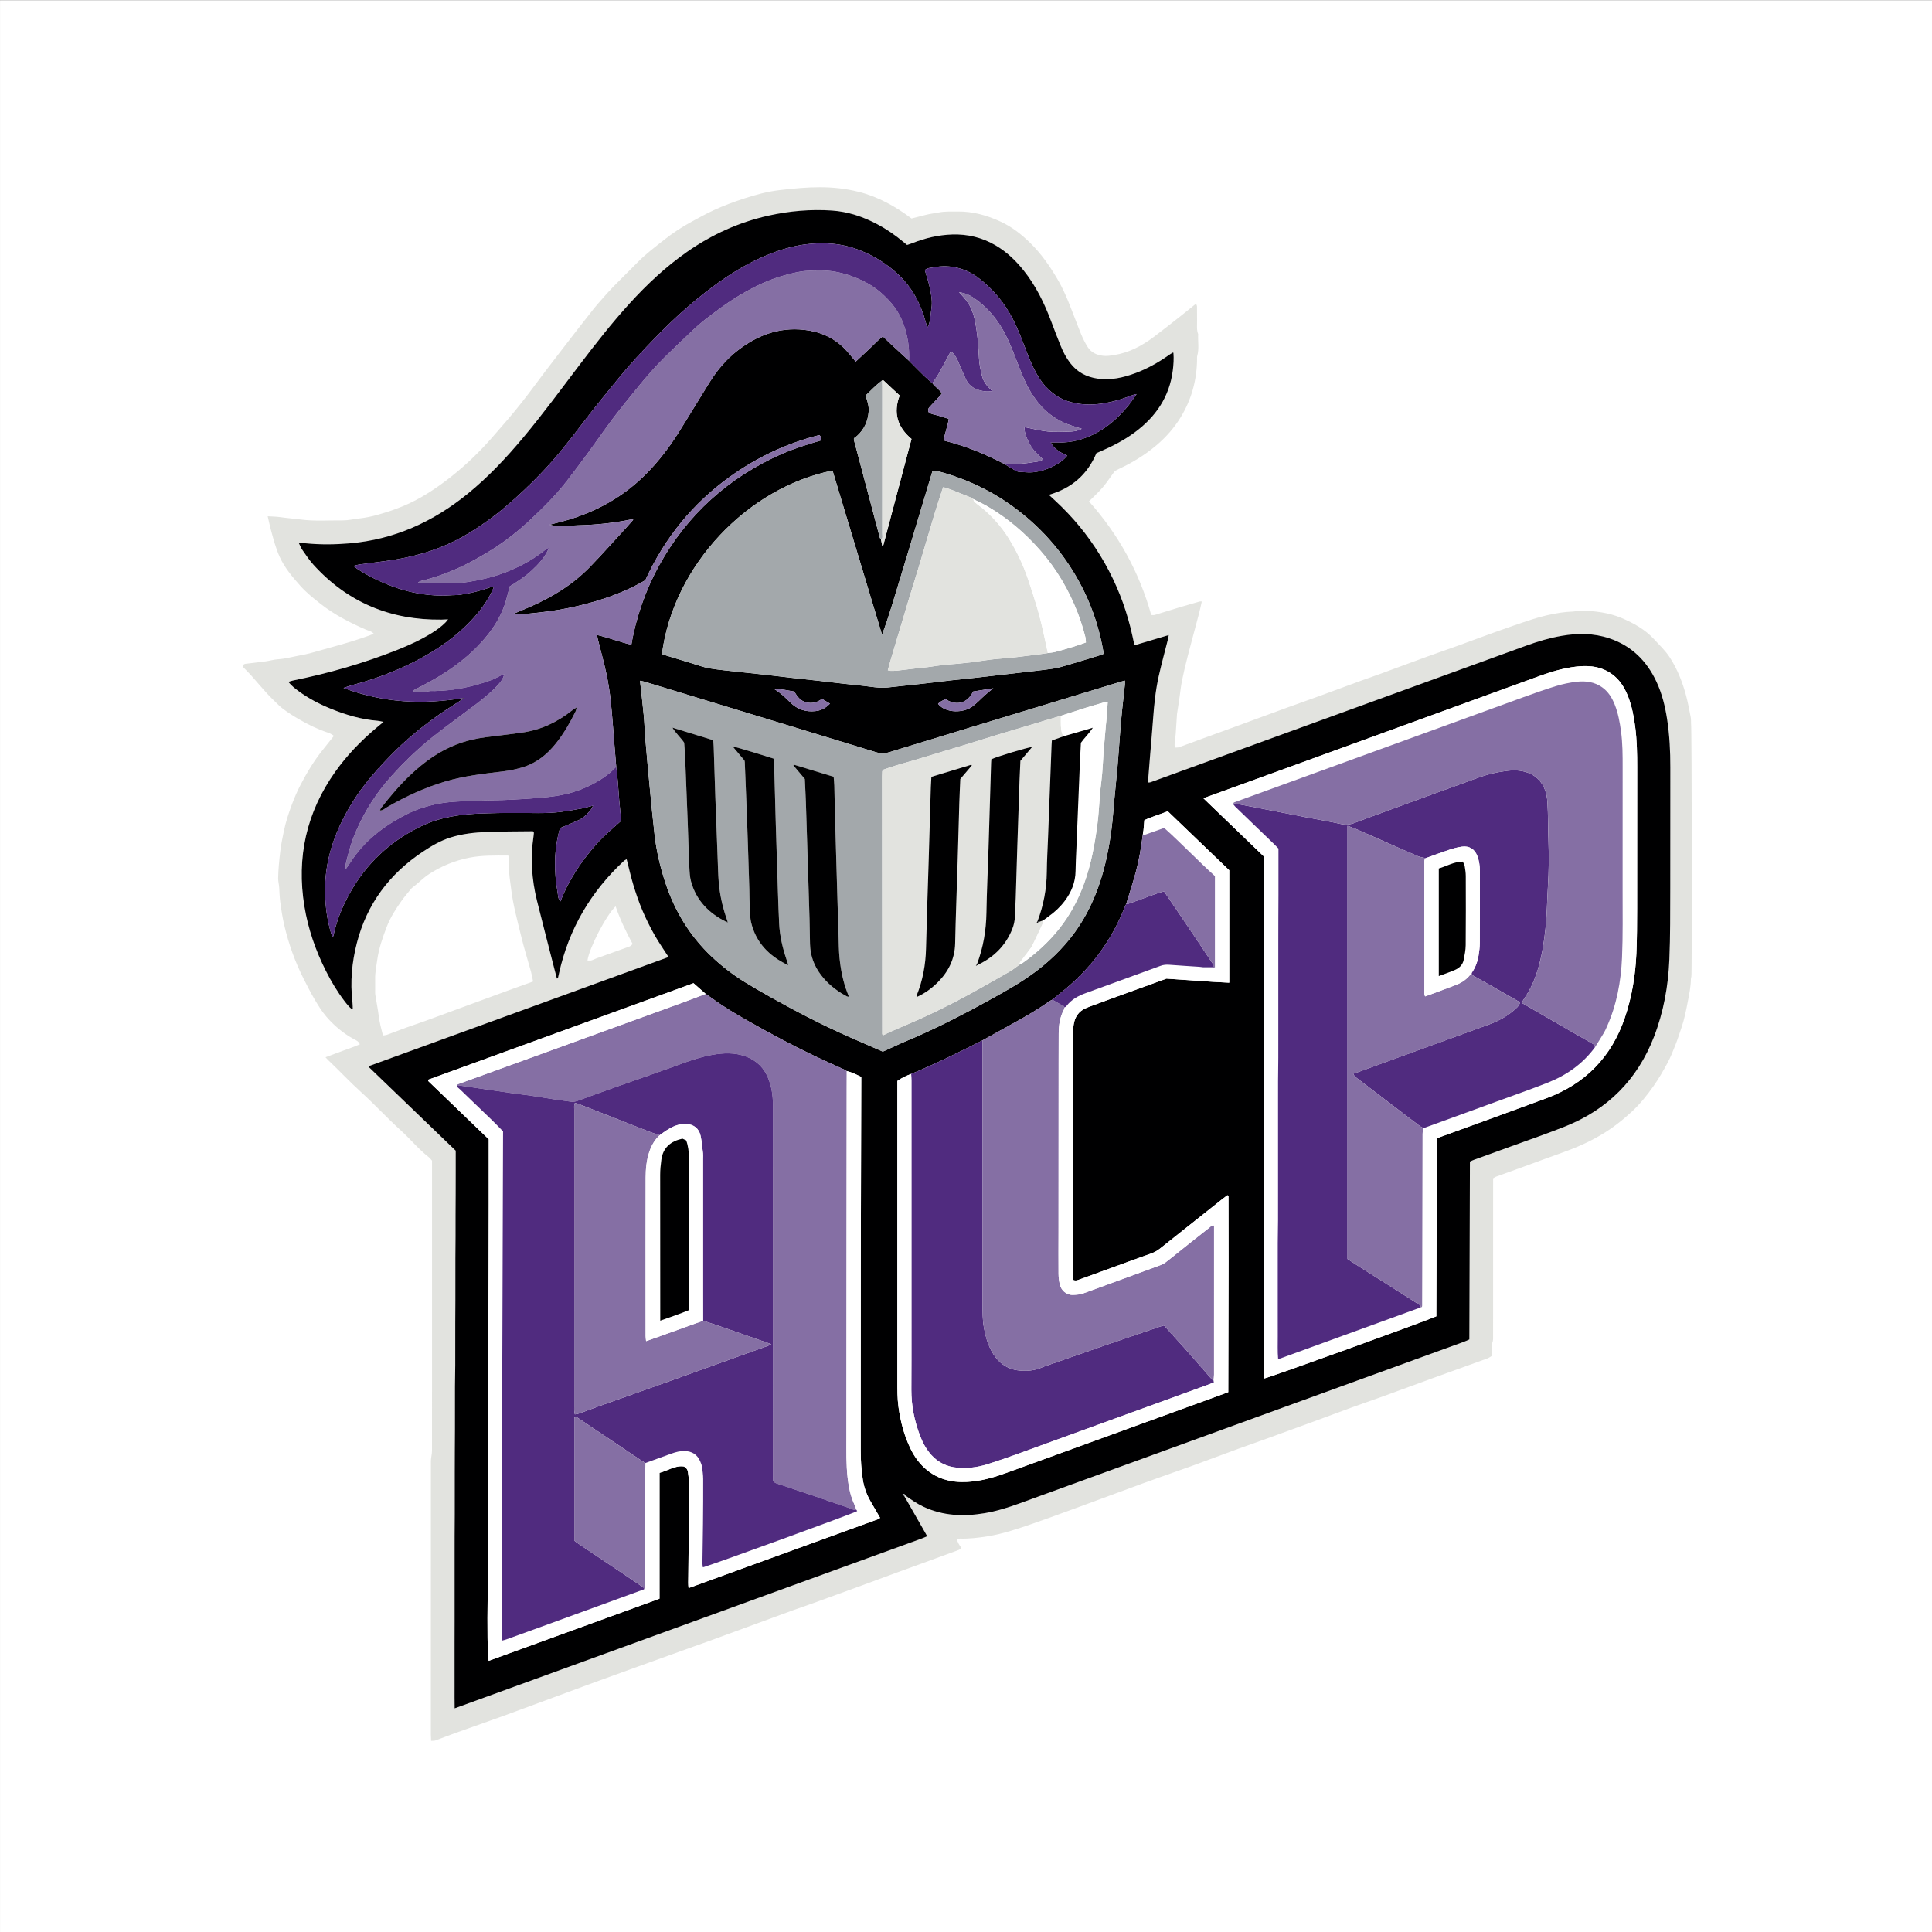 <svg viewBox="0 0 400 400" version="1.1" xmlns="http://www.w3.org/2000/svg" id="Layer_1">
  
  <rect x="0" y="0" width="400" height="400" fill="#333333" stroke="none"/>
  
  <defs>
    <style>
      .st0 {
        fill: #000001;
      }

      .st1 {
        fill: #a3a8ab;
      }

      .st2 {
        fill: #fff;
      }

      .st3 {
        fill: #856fa4;
      }

      .st4 {
        fill: #e2e3df;
      }

      .st5 {
        fill: #502b7f;
      }
    </style>
  </defs>
  <rect height="400" width="400" y=".028" x=".003" class="st2"></rect>
  <g>
    <path d="M177.739,39.704c4.004,1.004,7.617,2.987,10.983,5.532.961-.243,1.94-.479,2.913-.739.901-.24,1.829-.329,2.734-.509,1.304-.259,2.596-.177,3.892-.195,3.143-.042,6.087.787,8.916,2.098,2.317,1.074,4.287,2.613,6.104,4.391,2.347,2.296,4.174,4.95,5.811,7.782,1.557,2.693,2.569,5.6,3.696,8.468.712,1.811,1.337,3.651,2.401,5.314.763,1.194,1.89,1.648,3.156,1.813.746.097,1.519-.019,2.295-.141,3.146-.496,5.828-1.941,8.316-3.817,1.844-1.39,3.655-2.825,5.471-4.252,1.049-.824,2.078-1.674,3.204-2.582.084.245.191.414.194.586.017.98-.004,1.961.014,2.941.017.931-.128,1.877.226,2.782-.079,1.499.229,3.013-.189,4.5-.065.229-.036.487-.039.731-.055,4.309-1.143,8.308-3.405,12.007-1.335,2.184-3.004,4.069-4.921,5.705-2.352,2.007-4.987,3.626-7.797,4.941-.332.155-.654.332-.916.465-.851,1.165-1.602,2.326-2.49,3.371-.864,1.017-1.867,1.915-2.849,2.906,6.125,6.874,10.418,14.654,12.893,23.525.252,0,.5.055.712-.009,1.745-.523,3.481-1.077,5.225-1.603,1.356-.409,2.72-.793,4.082-1.181.102-.029.22-.004.449-.004-.2.867-.367,1.683-.577,2.487-.53,2.032-1.086,4.058-1.619,6.09-.462,1.759-.943,3.513-1.35,5.285-.351,1.532-.705,3.065-.887,4.635-.186,1.602-.465,3.193-.701,4.788-.012.08-.01.163-.016.244-.083,1.294-.155,2.59-.254,3.883-.056.725-.166,1.445-.232,2.169-.017.192.039.391.071.672.326-.028.614.005.858-.082,1.603-.574,3.196-1.179,4.795-1.765,2.399-.878,4.802-1.744,7.2-2.623,3.426-1.256,6.847-2.527,10.276-3.777,2.285-.833,4.584-1.631,6.869-2.464,2.819-1.027,5.629-2.079,8.446-3.11,1.256-.46,2.525-.885,3.782-1.345,3.274-1.199,6.541-2.419,9.818-3.61,2.21-.803,4.436-1.561,6.648-2.359,2.479-.895,4.942-1.834,7.425-2.717,2.636-.937,5.274-1.875,7.938-2.73,1.884-.604,3.812-1.054,5.778-1.356.85-.131,1.688-.191,2.539-.227.562-.024,1.122-.235,1.679-.216,2.885.097,5.758.411,8.43,1.552,2.471,1.055,4.829,2.336,6.699,4.369,1.129,1.227,2.35,2.361,3.268,3.776,1.587,2.447,2.63,5.123,3.38,7.917.397,1.478.667,2.992.964,4.495.078.392.045.807.065,1.263.165.051.222,52.405.062,52.445-.03.146-.087.299-.089.452-.017,1.587-.345,3.127-.644,4.676-.353,1.827-.705,3.651-1.312,5.414-.408,1.186-.781,2.386-1.241,3.551-.504,1.277-1.01,2.565-1.66,3.77-.886,1.641-1.819,3.272-2.897,4.79-1.315,1.851-2.728,3.643-4.403,5.202-1.967,1.83-4.073,3.476-6.385,4.851-2.594,1.543-5.343,2.742-8.187,3.744-2.677.944-5.333,1.945-8,2.915-1.867.679-3.739,1.345-5.605,2.026-.187.068-.353.194-.618.344,0,.417 0.0.859,0,1.302-.001,10.376-.001,20.752-.006,31.128-0.0.566.061,1.133-.186,1.688-.108.242-.047.563-.05.849-.005.569-.002,1.139-.002,1.791-.317.184-.606.413-.935.533-3.772,1.372-7.553,2.719-11.326,4.089-3.392,1.231-6.774,2.492-10.166,3.722-2.211.802-4.438,1.558-6.648,2.36-2.554.927-5.095,1.888-7.646,2.824-3.312,1.214-6.626,2.423-9.943,3.624-1.944.704-3.9,1.376-5.842,2.086-3.199,1.171-6.389,2.364-9.586,3.541-1.027.378-2.063.733-3.094,1.099-2.331.828-4.666,1.642-6.99,2.489-3.162,1.152-6.314,2.333-9.472,3.496-3.387,1.247-6.768,2.508-10.167,3.721-2.559.914-5.12,1.83-7.719,2.617-1.617.489-3.264.904-4.95,1.17-1.891.298-3.775.52-5.689.466-.186-.005-.373.056-.628.098.197.711.519,1.261.972,1.843-.21.151-.375.33-.579.406-1.518.571-3.042,1.124-4.566,1.68-2.705.986-5.412,1.965-8.115,2.955-2.513.92-5.02,1.857-7.533,2.777-3.313,1.213-6.627,2.421-9.944,3.621-1.334.483-2.683.925-4.017,1.409-2.478.899-4.949,1.815-7.423,2.723-3.388,1.243-6.776,2.487-10.165,3.727-.99.362-1.986.707-2.978,1.063-3.892,1.398-7.784,2.795-11.675,4.197-2.975,1.072-5.951,2.144-8.921,3.231-3.161,1.157-6.314,2.333-9.472,3.498-3.119,1.151-6.239,2.302-9.36,3.448-.989.363-1.984.712-2.978,1.065-2.331.827-4.666,1.642-6.993,2.481-1.412.509-2.806,1.065-4.218,1.574-.241.087-.529.046-.87.069-.019-.492-.049-.892-.049-1.292-.002-18.873-.002-37.745.008-56.618 0-.52.135-1.038.188-1.559.033-.324.042-.651.042-.977.002-19.608.003-39.216.003-58.824 0-.284 0-.567 0-.847-.246-.267-.437-.542-.69-.738-2.137-1.66-3.834-3.778-5.83-5.58-2.818-2.545-5.378-5.358-8.191-7.897-2.367-2.137-4.528-4.47-6.84-6.654-.145-.137-.273-.291-.504-.54,1.251-.466,2.41-.894,3.567-1.329,1.164-.438,2.352-.82,3.542-1.345-.247-.654-.795-.841-1.22-1.071-2.216-1.2-4.111-2.798-5.735-4.689-.919-1.07-1.667-2.301-2.388-3.52-.828-1.399-1.565-2.854-2.299-4.306-1.765-3.49-3.078-7.155-3.972-10.954-.387-1.642-.657-3.322-.871-5.009-.124-.974-.15-1.938-.207-2.908-.038-.644-.229-1.284-.219-1.924.031-1.862.222-3.713.439-5.565.165-1.41.45-2.786.738-4.171.398-1.912.998-3.756,1.681-5.573.513-1.366,1.091-2.718,1.766-4.011,1.333-2.557,2.813-5.03,4.63-7.284.757-.939,1.501-1.889,2.285-2.877-.448-.361-.885-.559-1.342-.71-2.014-.668-3.902-1.59-5.742-2.651-1.201-.692-2.372-1.409-3.466-2.253-.289-.223-.577-.45-.837-.705-.846-.829-1.71-1.644-2.509-2.517-1.097-1.196-2.131-2.451-3.213-3.66-.57-.636-1.186-1.231-1.746-1.807.015-.429.241-.577.55-.616,1.404-.174,2.811-.323,4.212-.515.838-.115,1.662-.374,2.501-.426,1.546-.097,3.027-.515,4.536-.793.794-.146,1.591-.301,2.367-.523,4.048-1.157,8.138-2.177,12.096-3.633.262-.096.518-.21.853-.346-.473-.538-1.105-.613-1.631-.841-3.329-1.445-6.533-3.094-9.403-5.35-1.474-1.158-2.938-2.328-4.184-3.728-1.647-1.851-3.253-3.744-4.286-6.034-.786-1.741-1.262-3.586-1.764-5.42-.263-.959-.46-1.937-.696-2.942.921.06,1.764.06,2.59.181,1.401.206,2.816.301,4.213.487,2.892.385,5.782.158,8.671.186,1.161.011,2.323-.265,3.486-.398,1.329-.151,2.631-.42,3.918-.789,1.716-.492,3.405-1.048,5.059-1.729,2.725-1.122,5.226-2.618,7.619-4.313,1.656-1.173,3.233-2.439,4.77-3.77,1.453-1.259,2.817-2.598,4.145-3.974,1.296-1.343,2.5-2.777,3.729-4.184.987-1.131,1.968-2.269,2.921-3.43.951-1.159,1.88-2.337,2.79-3.529,1.205-1.577,2.376-3.181,3.575-4.764,1.101-1.454,2.218-2.897,3.331-4.343,1.087-1.413,2.174-2.826,3.268-4.234,1.144-1.472,2.288-2.943,3.448-4.401.48-.603.992-1.182,1.504-1.758.811-.911,1.607-1.838,2.459-2.71,1.714-1.753,3.472-3.461,5.191-5.209,1.63-1.657,3.486-3.044,5.3-4.481,1.815-1.438,3.746-2.724,5.776-3.824,1.496-.81,2.986-1.641,4.539-2.36,2.072-.959,4.196-1.746,6.359-2.45,2.387-.776,4.801-1.436,7.305-1.726,6.001-.707,10.961-1.007,16.353.346ZM187.55,309.701c1.155.84,2.332,1.641,3.633,2.252,4.079,1.915,8.346,2.065,12.692,1.337,2.454-.411,4.824-1.156,7.163-2.008,19.169-6.979,38.341-13.949,57.513-20.919,11.518-4.187,23.037-8.37,34.555-12.558.373-.136.731-.315,1.108-.479.039-12.313.078-24.561.116-36.829.305-.135.557-.263.82-.359,2.526-.918,5.056-1.824,7.58-2.746,3.787-1.383,7.606-2.686,11.347-4.182,8.759-3.502,14.902-9.663,18.332-18.468,2.019-5.183,2.989-10.603,3.215-16.13.198-4.853.171-9.717.186-14.576.026-8.374-.007-16.748.014-25.121.009-3.354-.16-6.693-.668-10.009-.409-2.669-1.048-5.278-2.194-7.739-2.024-4.348-5.184-7.476-9.792-9.012-3.214-1.071-6.499-1.082-9.799-.514-2.493.429-4.915,1.139-7.292,2.004-16.83,6.12-33.661,12.238-50.491,18.358-8.989,3.269-17.978,6.539-26.967,9.807-.285.104-.57.252-.953.192.159-1.995.309-3.903.465-5.81.202-2.482.431-4.961.607-7.445.208-2.935.518-5.858,1.158-8.729.577-2.585,1.282-5.14,1.927-7.71.055-.221.086-.448.155-.82-2.432.724-4.715,1.403-7.106,2.115-.278-1.259-.512-2.45-.81-3.625-.301-1.184-.637-2.361-1.011-3.525-.361-1.124-.76-2.238-1.198-3.334-.453-1.135-.943-2.258-1.472-3.359-.529-1.102-1.098-2.187-1.702-3.25-.604-1.063-1.246-2.108-1.922-3.127-.676-1.02-1.389-2.018-2.133-2.99-.719-.94-1.473-1.856-2.257-2.742-.811-.918-1.655-1.808-2.523-2.672-.852-.85-1.752-1.652-2.688-2.529,4.729-1.352,7.989-4.204,9.846-8.632.28-.118.543-.226.803-.339,2.477-1.071,4.867-2.3,7.051-3.899,4.379-3.206,7.243-7.355,7.952-12.834.16-1.235.243-2.473.137-3.705-.126-.014-.178-.038-.205-.02-.272.178-.542.359-.809.546-2.144,1.504-4.414,2.787-6.873,3.695-2.505.925-5.063,1.517-7.778,1.134-2.338-.33-4.252-1.337-5.696-3.217-.827-1.076-1.454-2.267-1.96-3.517-.673-1.662-1.321-3.334-1.948-5.014-1.434-3.842-3.211-7.497-5.794-10.716-1.622-2.022-3.476-3.784-5.725-5.111-2.783-1.643-5.811-2.373-9.008-2.271-2.828.09-5.568.731-8.206,1.774-.373.147-.758.262-1.145.395-.288-.234-.542-.435-.789-.643-1.662-1.395-3.439-2.619-5.357-3.639-2.95-1.569-6.077-2.617-9.408-2.844-4.42-.301-8.807.089-13.136,1.051-6.128,1.361-11.726,3.914-16.864,7.503-4.41,3.08-8.303,6.734-11.914,10.702-3.66,4.022-7.003,8.301-10.289,12.628-3.877,5.105-7.662,10.281-11.782,15.197-3.495,4.171-7.211,8.127-11.447,11.566-7.139,5.797-15.167,9.466-24.418,10.254-3.021.257-6.032.293-9.048-.002-.433-.042-.869-.051-1.492-.085.303.598.472,1.059.745,1.447.728,1.033,1.422,2.105,2.267,3.038,7.108,7.845,16.018,11.53,26.559,11.395.389-.005.778-.033,1.349-.059-.235.289-.345.447-.477.584-.886.916-1.918,1.645-2.998,2.311-2.226,1.374-4.593,2.458-7.02,3.422-7.019,2.788-14.245,4.863-21.644,6.357-.293.059-.576.171-.936.279.655.8,1.358,1.351,2.079,1.882,2.047,1.511,4.286,2.682,6.633,3.641,3.142,1.285,6.371,2.256,9.78,2.527.361.029.716.133,1.213.229-.588.49-1.084.9-1.577,1.316-3.168,2.671-6.024,5.635-8.424,9.02-5.964,8.411-8.044,17.721-6.376,27.869.766,4.66,2.296,9.084,4.415,13.299,1.119,2.227,2.392,4.367,3.916,6.347.465.604.94,1.202,1.53,1.669.102-.083.151-.106.15-.126-.02-.487-.019-.976-.075-1.459-.482-4.107-.106-8.156.918-12.141,2.075-8.076,6.733-14.31,13.647-18.904,1.802-1.197,3.652-2.296,5.743-2.952,2.438-.765,4.948-1.045,7.473-1.141,3.182-.121,6.37-.109,9.555-.147.064-.001.128.086.193.132.013.08.041.161.036.24-.013.204-.032.407-.062.609-.673,4.502-.394,8.959.698,13.363,1.197,4.826,2.455,9.638,3.687,14.455.145.569.299,1.135.447,1.694.129-.027.201-.028.205-.045.084-.353.16-.708.239-1.063,2.032-9.167,6.575-16.884,13.441-23.258.158-.146.375-.228.553-.334.478,1.854.875,3.648,1.41,5.4.535,1.752,1.129,3.496,1.844,5.181.73,1.723,1.569,3.41,2.487,5.041.886,1.576,1.934,3.061,2.933,4.621-20.629,7.509-41.205,14.999-61.78,22.49-.037.014-.07.042-.102.068-.031.026-.064.053-.086.086-.018.027-.021.064-.051.162,5.975,5.751,11.972,11.524,17.955,17.283,0,1.529.001,2.999-0,4.468-.002,1.47-.004,2.941-.009,4.411-.006,1.511-.019,3.022-.024,4.533-.004,1.471.003,2.941-.002,4.412-.006,1.47-.025,2.94-.031,4.411-.006,1.471-.001,2.941-.001,4.412s.003,2.941-.001,4.412c-.005,1.511-.02,3.022-.024,4.533-.004,1.47-.001,2.941-.001,4.412,0,1.471.008,2.941-.002,4.412-.011,1.47-.048,2.939-.059,4.409-.011,1.47-.002,2.941-.002,4.412s.004,2.941-.001,4.412c-.005,1.511-.02,3.022-.027,4.533-.007,1.47-.011,2.941-.013,4.411-.002,1.471-0,2.941-0,4.412s.004,2.941-.001,4.412c-.005,1.47-.022,2.941-.026,4.411-.005,1.511-.001,3.023-.002,4.534-0,1.471-0,2.941-0,4.412s0,2.941,0,4.412c-0,1.471.001,2.941-0,4.412-.002,1.47-.008,2.941-.01,4.411-.002,1.511-0,3.023-0,4.534,0,1.471-.003,2.941.001,4.412.003,1.455-.016,2.911.016,4.508,32.393-11.778,64.643-23.504,96.892-35.233.296-.108.579-.252.938-.41-.273-.484-.507-.903-.744-1.319-1.335-2.336-2.671-4.672-4.007-7.007.114-.008.227-.016.341-.024ZM110.367,203.205c-.153-.734-.252-1.37-.421-1.987-.685-2.495-1.467-4.965-2.07-7.479-.772-3.216-1.668-6.406-2.053-9.712-.183-1.567-.493-3.117-.443-4.706.014-.449.016-.899-.005-1.347-.013-.269-.082-.535-.132-.845-2.752.001-5.42-.079-8.083.448-2.992.591-5.726,1.718-8.279,3.363-1.272.82-2.294,1.933-3.5,2.826-.13.096-.243.221-.345.347-.635.789-1.303,1.556-1.888,2.381-1.197,1.69-2.317,3.42-3.069,5.378-.859,2.236-1.641,4.474-1.977,6.866-.186,1.323-.464,2.627-.429,3.972.017.653-0,1.307.004,1.96.003.449-.031.905.035,1.345.21,1.395.51,2.778.68,4.177.17,1.408.523,2.763.895,4.197.322-.057.605-.066.858-.158,1.371-.5,2.731-1.034,4.103-1.531,1.296-.469,2.609-.891,3.904-1.363,3.123-1.139,6.24-2.296,9.36-3.444,2.473-.91,4.946-1.821,7.421-2.725,1.75-.639,3.503-1.266,5.434-1.964ZM127.452,187.645c-2.035,1.983-5.454,8.628-5.821,11.212.275,0,.556.052.806-.013.35-.091.672-.283,1.015-.407,2.286-.822,4.578-1.63,6.86-2.465.233-.085.415-.312.675-.516-1.373-2.531-2.584-5.036-3.534-7.812Z" class="st4"></path>
    <path d="M187.209,309.726c1.336,2.336,2.672,4.671,4.007,7.007.238.416.471.835.744,1.319-.359.158-.642.303-.938.41-32.249,11.729-64.499,23.455-96.892,35.233-.032-1.597-.013-3.053-.016-4.508-.003-1.471-.001-2.941-.001-4.412,0-1.511-.001-3.023 0-4.534.002-1.47.008-2.941.01-4.411.002-1.471 0-2.941 0-4.412 0-1.471,0-2.941,0-4.412s-0-2.941 0-4.412c0-1.511-.003-3.023.002-4.534.005-1.47.022-2.941.026-4.411.005-1.471.001-2.941.001-4.412s-.002-2.941 0-4.412c.002-1.47.006-2.941.013-4.411.007-1.511.022-3.022.027-4.533.005-1.471.001-2.941.001-4.412s-.008-2.941.002-4.412c.011-1.47.048-2.939.059-4.409.011-1.47.002-2.941.002-4.412,0-1.471-.003-2.941.001-4.412.004-1.511.02-3.022.024-4.533.004-1.471.001-2.941.001-4.412s-.004-2.941.001-4.412c.006-1.47.025-2.94.031-4.411.006-1.471-.002-2.941.002-4.412.004-1.511.018-3.022.024-4.533.006-1.47.008-2.941.009-4.411.002-1.47 0-2.939 0-4.468-5.983-5.759-11.98-11.532-17.955-17.283.03-.098.033-.135.051-.162.022-.033.055-.06.086-.086.032-.026.064-.054.102-.068,20.575-7.491,41.151-14.981,61.78-22.49-.999-1.56-2.047-3.045-2.933-4.621-.918-1.632-1.756-3.318-2.487-5.041-.714-1.686-1.308-3.429-1.844-5.181-.535-1.752-.932-3.546-1.41-5.4-.178.105-.395.187-.553.334-6.865,6.374-11.409,14.091-13.441,23.258-.079.354-.155.709-.239,1.063-.004.017-.075.018-.205.045-.148-.559-.301-1.125-.447-1.694-1.233-4.818-2.49-9.629-3.687-14.455-1.092-4.403-1.372-8.861-.698-13.363.03-.202.049-.405.062-.609.005-.079-.023-.16-.036-.24-.065-.046-.129-.133-.193-.132-3.185.038-6.373.025-9.555.147-2.525.096-5.036.376-7.473,1.141-2.091.656-3.941,1.755-5.743,2.952-6.914,4.593-11.572,10.828-13.647,18.904-1.024,3.985-1.4,8.033-.918,12.141.057.483.055.972.075,1.459.001.02-.049.043-.15.126-.591-.467-1.066-1.065-1.53-1.669-1.524-1.98-2.797-4.12-3.916-6.347-2.119-4.215-3.65-8.639-4.415-13.299-1.668-10.148.412-19.459,6.376-27.869,2.4-3.385,5.257-6.349,8.424-9.02.492-.415.989-.826,1.577-1.316-.498-.096-.852-.201-1.213-.229-3.409-.271-6.638-1.242-9.78-2.527-2.347-.96-4.585-2.13-6.633-3.641-.72-.531-1.424-1.082-2.079-1.882.36-.109.643-.22.936-.279,7.399-1.494,14.625-3.569,21.644-6.357,2.427-.964,4.794-2.048,7.02-3.422,1.08-.666,2.112-1.395,2.998-2.311.132-.137.243-.295.477-.584-.572.026-.96.054-1.349.059-10.542.135-19.452-3.55-26.559-11.395-.845-.932-1.539-2.004-2.267-3.038-.273-.388-.443-.849-.745-1.447.623.034,1.059.043,1.492.085,3.016.295,6.027.259,9.048.002,9.252-.788,17.279-4.458,24.418-10.254,4.236-3.439,7.951-7.395,11.447-11.566,4.12-4.916,7.906-10.092,11.782-15.197,3.286-4.327,6.629-8.606,10.289-12.628,3.611-3.968,7.505-7.621,11.914-10.702,5.138-3.589,10.736-6.142,16.864-7.503,4.329-.962,8.716-1.352,13.136-1.051,3.331.227,6.458,1.275,9.408,2.844,1.918,1.02,3.695,2.244,5.357,3.639.247.208.501.408.789.643.387-.132.772-.247,1.145-.395,2.638-1.043,5.378-1.684,8.206-1.774,3.198-.102,6.225.629,9.008,2.271,2.249,1.327,4.103,3.09,5.725,5.111,2.582,3.219,4.36,6.874,5.794,10.716.627,1.68,1.275,3.352,1.948,5.014.506,1.251,1.134,2.441,1.96,3.517,1.443,1.879,3.357,2.887,5.696,3.217,2.715.383,5.274-.209,7.778-1.134,2.459-.908,4.728-2.191,6.873-3.695.266-.187.536-.368.809-.546.026-.017.079.006.205.02.106,1.231.023,2.47-.137,3.705-.709,5.479-3.573,9.627-7.952,12.834-2.184,1.599-4.574,2.829-7.051,3.899-.26.113-.523.221-.803.339-1.858,4.428-5.117,7.28-9.846,8.632.936.876,1.835,1.679,2.688,2.529.867.865,1.712,1.755,2.523,2.672.784.887,1.538,1.803,2.257,2.742.744.972,1.457,1.97,2.133,2.99.676,1.019,1.318,2.064,1.922,3.127.604,1.063,1.173,2.148,1.702,3.25.529,1.102,1.019,2.224,1.472,3.359.438,1.096.837,2.211,1.198,3.334.374,1.163.71,2.34,1.011,3.525.298,1.175.532,2.366.81,3.625,2.39-.711,4.674-1.391,7.106-2.115-.07.373-.1.6-.155.82-.645,2.569-1.351,5.125-1.927,7.71-.64,2.871-.95,5.794-1.158,8.729-.176,2.484-.405,4.963-.607,7.445-.155,1.907-.305,3.815-.465,5.81.383.059.668-.089.953-.192,8.99-3.268,17.978-6.538,26.967-9.807,16.83-6.12,33.661-12.238,50.491-18.358,2.377-.864,4.799-1.575,7.292-2.004,3.3-.568,6.585-.557,9.799.514,4.608,1.536,7.767,4.663,9.792,9.012,1.146,2.462,1.785,5.071,2.194,7.739.508,3.316.677,6.654.668,10.009-.022,8.374.011,16.748-.014,25.121-.015,4.859.012,9.723-.186,14.576-.226,5.528-1.196,10.948-3.215,16.13-3.43,8.805-9.573,14.966-18.332,18.468-3.742,1.496-7.56,2.799-11.347,4.182-2.524.922-5.054,1.828-7.58,2.746-.263.096-.514.224-.82.359-.039,12.268-.077,24.516-.116,36.829-.377.164-.735.343-1.108.479-11.517,4.188-23.037,8.371-34.555,12.558-19.172,6.97-38.344,13.94-57.513,20.919-2.339.852-4.709,1.597-7.163,2.008-4.346.728-8.613.578-12.692-1.337-1.301-.611-2.478-1.411-3.633-2.252-.134-.279-.35-.436-.705-.414l.363.438ZM182.403,111.676c.087.451.174.902.262,1.353.058-.001.116-.002.175-.003,1.962-7.39,3.923-14.779,5.878-22.145-2.924-2.451-3.82-5.383-2.456-8.996-1.115-1.042-2.243-2.1-3.382-3.147-.042-.038-.188.037-.286.06-1.235.935-2.299,2.052-3.395,3.111.407,1.11.729,2.175.65,3.287-.141,1.99-.908,3.71-2.415,5.06-.239.214-.512.39-.64.486,0,.269-.009.311.001.348,1.783,6.734,3.567,13.467,5.358,20.199.038.141.164.259.25.388ZM236.578,172.963c-.319,2.547-.741,5.078-1.411,7.555-.605,2.237-1.329,4.441-2.001,6.659-.09.182-.194.358-.268.546-2.837,7.263-7.377,13.246-13.534,18.017-.511.396-.997.826-1.494,1.24-.18.09-.375.159-.537.274-2.265,1.602-4.65,3.006-7.074,4.349-2.279,1.263-4.559,2.524-6.838,3.786-4.864,2.448-9.733,4.884-14.776,6.951-.99.372-1.946.811-2.852,1.454v1.461c-0,20.22.001,40.439-.001,60.659-0,1.796-.013,3.587.23,5.379.409,3.013,1.17,5.918,2.499,8.655.846,1.742,1.975,3.284,3.513,4.499,2.817,2.225,6.076,2.651,9.497,2.254,2.394-.278,4.695-.978,6.96-1.803,13.878-5.054,27.762-10.094,41.643-15.139,1.371-.498,2.738-1.004,4.163-1.527.021-9.024.048-18.004.061-26.983.007-4.534-.009-9.067-.017-13.601-0-.032-.027-.071-.052-.095-.028-.027-.069-.042-.164-.096-.329.248-.688.506-1.034.78-4.32,3.425-8.643,6.846-12.952,10.285-.552.441-1.139.757-1.803.994-2.952,1.052-5.893,2.135-8.839,3.207-1.989.723-3.978,1.445-5.967,2.169-.414.151-.82.367-1.374.09-.023-.53-.067-1.093-.067-1.655 0-8.986.007-17.973.011-26.959.004-7.23.001-14.46.018-21.69.002-.855.051-1.718.177-2.562.23-1.551,1.02-2.734,2.496-3.383.409-.18.829-.336,1.249-.491,1.68-.62,3.359-1.239,5.042-1.85,3.479-1.264,6.96-2.523,10.418-3.777,4.33.271,8.621.645,12.996.84v-23.275c-4.223-4.053-8.46-8.121-12.726-12.216-1.629.666-3.276,1.111-4.844,1.847-.063.733-.123,1.422-.182,2.111-.02.108-.041.216-.061.324-.022.15-.044.299-.065.449l-.039.27ZM175.314,221.762c-.167-.105-.325-.231-.503-.313-2.036-.935-4.089-1.834-6.112-2.798-4.675-2.229-9.236-4.677-13.743-7.229-2.556-1.447-5.083-2.941-7.457-4.68-.458-.335-.932-.649-1.398-.973-.851-.747-1.702-1.494-2.518-2.211-18.352,6.675-36.597,13.31-54.841,19.947-.036.013-.08.037-.093.068-.014.033.003.08.019.246,4.133,3.977,8.334,8.021,12.527,12.056,0,4.529.004,9.02-.001,13.511-.005,4.493-.017,8.986-.031,13.479-.015,4.493-.039,8.985-.055,13.478-.017,4.493-.032,8.986-.044,13.479-.012,4.534-.017,9.068-.027,13.602-.01,4.493-.025,8.986-.034,13.479-.01,4.493.028,8.987-.034,13.48-.088,6.325-.039,12.565.205,13.472,11.774-4.283,23.541-8.564,35.369-12.867v-26.055c1.758-.453,3.273-1.594,5.068-1.312.535.293.764.681.823,1.14.108.846.23,1.697.238,2.546.021,2.287-.007,4.575-.03,6.862-.041,4.124-.097,8.248-.136,12.372-.007.712-.054,1.431.055,2.253,13.155-4.782,26.191-9.521,39.224-14.264.144-.052.264-.17.431-.281-.671-1.157-1.325-2.284-1.978-3.413-.804-1.391-1.344-2.871-1.595-4.465-.318-2.023-.444-4.056-.443-6.101.001-2.818-.001-5.636 0-8.455.005-9.804.006-19.608.016-29.412.006-5.841.025-11.682.04-17.524.018-6.944.038-13.887.056-20.831.001-.36 0-.719 0-1.084-1.028-.492-1.954-.989-2.997-1.205ZM207.895,96.031c.765.459,1.525.929,2.3,1.371.243.139.527.281.795.286.929.019,1.835.186,2.79.096,1.711-.16,3.256-.693,4.734-1.499.89-.486,1.705-1.076,2.438-1.943-1.373-.652-2.661-1.313-3.416-2.735.635,0,1.165-.009,1.695.002,2.538.051,4.909-.573,7.18-1.686,2.846-1.395,5.126-3.465,7.13-5.867.615-.738,1.127-1.562,1.775-2.472-.28.055-.393.064-.497.1-1.115.385-2.213.828-3.346,1.15-1.881.536-3.793.897-5.767.911-1.068.007-2.126-.072-3.158-.288-1.153-.242-2.278-.603-3.312-1.211-1.577-.928-2.867-2.158-3.883-3.668-1.076-1.598-1.861-3.346-2.56-5.135-.979-2.504-1.883-5.038-3.124-7.434-1.756-3.392-4.15-6.243-7.192-8.543-1.178-.891-2.487-1.536-3.924-1.933-1.764-.488-3.542-.531-5.316-.178-.602.12-1.313.083-1.753.58.381,1.341.834,2.611,1.086,3.92.254,1.314.495,2.668.269,4.009-.215,1.273-.117,2.625-.782,3.873-.094-.149-.152-.212-.176-.286-.074-.231-.138-.467-.202-.701-1.035-3.815-2.812-7.22-5.723-9.939-2.283-2.133-4.893-3.779-7.81-4.944-1.87-.747-3.812-1.22-5.792-1.401-1.819-.166-3.655-.129-5.494.113-2.648.349-5.173,1.084-7.634,2.065-4.195,1.672-8.02,4.011-11.63,6.696-4.33,3.22-8.313,6.834-12.061,10.718-2.581,2.674-5.126,5.379-7.474,8.259-2.525,3.098-5.069,6.184-7.479,9.371-2.759,3.649-5.586,7.23-8.773,10.517-2.189,2.259-4.468,4.42-6.862,6.462-2.801,2.389-5.771,4.526-8.973,6.354-4.336,2.475-9.01,3.95-13.894,4.791-2.523.434-5.076.691-7.613,1.041-.38.052-.749.179-1.272.308.345.273.55.463.78.614,2.364,1.548,4.893,2.761,7.548,3.723,2.346.85,4.765,1.404,7.235,1.662,1.611.168,3.245.195,4.871.065.529-.042,1.068-.002,1.59-.081,2.135-.322,4.235-.795,6.264-1.552.2-.075.437-.051.759-.083-.155.377-.248.643-.371.895-1.007,2.072-2.349,3.914-3.894,5.611-3.424,3.762-7.542,6.6-12.038,8.908-4.143,2.127-8.493,3.728-12.996,4.918-.533.141-1.051.338-1.816.588,8.225,3.102,16.413,3.511,25.024,2.048-.351.25-.47.341-.594.422-1.568,1.029-3.166,2.015-4.7,3.094-3.074,2.162-6.007,4.508-8.696,7.138-1.458,1.426-2.866,2.907-4.229,4.425-3.043,3.389-5.594,7.119-7.513,11.257-2.049,4.419-3.19,9.036-3.111,13.949.047,2.917.429,5.759,1.27,8.544.064.211.182.405.287.631.103-.088.146-.106.151-.131.75-3.634,2.219-6.977,4.135-10.133,1.748-2.879,3.888-5.428,6.437-7.643,2.296-1.995,4.831-3.615,7.55-4.947,3.075-1.507,6.384-2.185,9.761-2.496,2.068-.19,4.154-.198,6.233-.26,1.102-.033,2.206.011,3.309-.009,3.303-.06,6.616.196,9.907-.258,1.367-.189,2.729-.418,4.086-.673.745-.14,1.474-.369,2.353-.595-.178.352-.251.586-.395.763-.723.893-1.5,1.744-2.566,2.231-1.253.573-2.532,1.09-3.881,1.667-1.272,4.382-1.292,8.904-.479,13.45.099.554.049,1.205.578,1.71.877-2.283,1.976-4.372,3.257-6.363,1.26-1.959,2.679-3.792,4.228-5.538,1.572-1.772,3.413-3.249,5.097-4.793-.15-1.487-.303-2.861-.424-4.238-.117-1.339-.188-2.682-.304-4.021-.084-.972-.209-1.941-.315-2.911-.111-1.338-.223-2.677-.332-4.015-.257-3.128-.462-6.262-.787-9.383-.202-1.941-.497-3.882-.904-5.79-.527-2.467-1.208-4.901-1.818-7.35-.052-.21-.065-.43-.11-.747,2.445.582,4.673,1.458,7.083,2.02.5-2.948,1.247-5.735,2.202-8.464.971-2.776,2.162-5.457,3.59-8.031,1.408-2.538,2.993-4.959,4.79-7.241,1.798-2.284,3.769-4.409,5.924-6.355,2.153-1.944,4.445-3.717,6.899-5.273,2.483-1.574,5.056-2.974,7.759-4.145,2.649-1.147,5.397-1.999,8.228-2.827-.091-.32-.143-.552-.226-.772-.039-.102-.137-.182-.233-.304-6.69,1.682-12.814,4.559-18.413,8.551-7.822,5.577-13.651,12.804-17.629,21.505-.537.301-1.028.592-1.533.857-4.511,2.364-9.326,3.843-14.29,4.881-2.794.584-5.627.915-8.464,1.188-.904.087-1.823.014-2.972.014,1.256-.531,2.3-.962,3.334-1.413,4.643-2.024,8.914-4.631,12.458-8.284,2.558-2.636,4.996-5.387,7.484-8.091.493-.535.966-1.088,1.498-1.688-.21-.028-.328-.074-.432-.052-3.643.751-7.326,1.13-11.042,1.217-.774.018-1.546.104-2.32.123-1.144.029-2.294.083-3.562-.246,1.251-.321,2.358-.577,3.449-.89,6.356-1.826,11.949-4.964,16.616-9.687,2.536-2.566,4.718-5.417,6.636-8.463,2.173-3.452,4.265-6.956,6.426-10.416,1.567-2.51,3.45-4.757,5.799-6.584,4.042-3.144,8.527-4.874,13.739-4.314,3.23.347,6.072,1.542,8.382,3.851.831.83,1.537,1.784,2.349,2.739.886-.827,1.8-1.689,2.725-2.542.949-.875,1.81-1.849,2.894-2.684.616.592,1.165,1.135,1.731,1.659,1.226,1.135,2.461,2.261,3.692,3.39,1.047,1.05,2.082,2.112,3.145,3.146.545.53,1.137,1.01,1.708,1.513.556.782,1.448,1.272,1.95,2.119-.144.185-.233.32-.342.437-.693.745-1.386,1.491-2.089,2.226-.328.343-.58.69-.289,1.239.561.436,1.319.468,2.004.693.685.225,1.378.426,2.138.659-.213,1.56-.841,2.944-1.024,4.394.118.077.18.143.253.161,3.165.782,6.209,1.905,9.167,3.266,1.032.475,2.047.985,3.07,1.479ZM182.78,217.727c1.273-.583,2.601-1.203,3.939-1.8.93-.415,1.881-.785,2.813-1.195,5.306-2.333,10.451-4.989,15.516-7.799,2.925-1.623,5.856-3.238,8.582-5.196,3.375-2.425,6.363-5.236,8.816-8.603,3.755-5.153,5.822-10.992,7.001-17.19.496-2.605.837-5.23,1.045-7.876.243-3.09.596-6.171.866-9.258.22-2.52.381-5.044.581-7.566.113-1.423.238-2.845.382-4.265.177-1.744.384-3.485.569-5.228.027-.259.004-.523.004-.838-.426.117-.742.195-1.053.29-4.91,1.491-9.82,2.984-14.729,4.478-10.989,3.343-21.98,6.679-32.962,10.045-.982.301-1.87.294-2.851-.007-11.097-3.405-22.204-6.778-33.309-10.159-4.832-1.471-9.664-2.941-14.497-4.406-.324-.098-.664-.146-.991-.216.269,2.451.555,4.797.775,7.149.163,1.746.214,3.503.362,5.251.276,3.251.574,6.5.886,9.748.313,3.247.62,6.495.993,9.735.393,3.411,1.178,6.744,2.259,10.002,1.936,5.838,5.039,10.954,9.522,15.197,2.171,2.055,4.536,3.868,7.089,5.425,1.706,1.04,3.44,2.038,5.183,3.016,5.231,2.932,10.548,5.699,16.033,8.132,2.382,1.057,4.775,2.088,7.175,3.136ZM172.369,97.43c-17.483,3.475-32.936,19.554-35.318,37.979.279.099.576.216.88.31,1.79.549,3.581,1.097,5.375,1.634,1.209.362,2.403.825,3.639,1.028,2.089.343,4.206.522,6.312.759,1.782.201,3.567.38,5.35.581,1.863.21,3.723.439,5.586.65,1.742.197,3.485.377,5.227.574,1.862.211,3.723.438,5.586.649,1.742.197,3.49.346,5.226.584,1.178.162,2.349.276,3.535.161.771-.075,1.54-.167,2.31-.251,1.743-.189,3.486-.369,5.228-.567,1.822-.208,3.641-.443,5.463-.647,1.783-.2,3.569-.368,5.352-.565,2.025-.224,4.049-.463,6.073-.696.931-.107,1.863-.215,2.794-.323,1.822-.211,3.646-.403,5.464-.64,1.047-.137,2.11-.258,3.122-.542,2.704-.759,5.385-1.601,8.073-2.415.266-.08.522-.192.791-.293,0-.219.024-.382-.003-.536-.672-3.788-1.736-7.459-3.308-10.977-2.947-6.592-7.17-12.226-12.693-16.884-5.421-4.572-11.578-7.716-18.439-9.488-.263-.068-.55-.044-.909-.069-1.147,3.821-2.281,7.601-3.418,11.381-1.138,3.785-2.26,7.575-3.425,11.352-1.155,3.744-2.211,7.519-3.623,11.234-3.409-11.305-6.818-22.61-10.247-33.981ZM249.146,165.269c4.319,4.158,8.49,8.172,12.613,12.142v15.53c0,5.147.007,10.294-.002,15.441-.01,5.146-.043,10.292-.053,15.438-.01,5.106.004,10.212-.004,15.318-.007,5.146-.033,10.293-.04,15.439-.007,5.147-.013,10.294.002,15.441.014,5.13-.071,10.261-.011,15.407,1.058-.163,33.068-11.734,35.722-12.896,0-.286-.001-.609 0-.931.014-3.839.028-7.679.041-11.518.019-5.473.036-10.946.058-16.419.009-2.368.025-4.737.046-7.105.003-.314.057-.628.087-.935.412-.153.752-.28,1.093-.405,7.148-2.607,14.307-5.186,21.442-7.829,8.035-2.976,13.476-8.512,16.25-16.643,1.474-4.321,2.202-8.78,2.403-13.321.137-3.099.146-6.205.151-9.307.017-9.763-.004-19.526.013-29.288.005-2.779-.048-5.553-.407-8.312-.274-2.106-.661-4.189-1.425-6.184-.636-1.661-1.493-3.178-2.866-4.347-2.281-1.94-4.979-2.3-7.828-1.98-2.686.302-5.26,1.068-7.792,1.99-18.703,6.808-37.406,13.615-56.11,20.421-4.397,1.6-8.797,3.191-13.383,4.854ZM170.174,144.694c-.999.748-2.076,1.026-3.258.719-1.2-.311-1.886-1.213-2.458-2.239-1.404-.236-2.767-.55-4.199-.534,1.301.76,2.347,1.783,3.384,2.812,1.428,1.418,3.145,1.98,5.132,1.782,1.177-.117,2.159-.601,3.06-1.559-.596-.352-1.106-.653-1.661-.982ZM205.653,142.498c-1.396.222-2.793.444-4.173.664-.572,1.127-1.313,1.969-2.507,2.277-1.187.306-2.242-.093-3.198-.676-.62.258-1.166.494-1.554.965,1.609,2.054,5.494,1.886,7.216.452.376-.313.761-.619,1.111-.96.962-.939,1.949-1.845,3.106-2.722Z" class="st0"></path>
    <path d="M187.209,309.726l-.363-.438c.355-.022.571.135.705.414-.114.008-.227.016-.341.024Z" class="st1"></path>
    <path d="M188.203,74.698c-1.231-1.13-2.466-2.255-3.692-3.39-.566-.524-1.115-1.067-1.731-1.659-1.084.835-1.945,1.809-2.894,2.684-.924.852-1.839,1.715-2.725,2.542-.812-.955-1.518-1.909-2.349-2.739-2.31-2.308-5.153-3.504-8.382-3.851-5.211-.561-9.697,1.17-13.739,4.314-2.349,1.827-4.232,4.074-5.799,6.584-2.16,3.461-4.252,6.964-6.426,10.416-1.918,3.046-4.099,5.897-6.636,8.463-4.667,4.722-10.261,7.861-16.616,9.687-1.091.313-2.199.569-3.449.89,1.268.329,2.418.275,3.562.246.774-.02,1.546-.105,2.32-.123,3.716-.088,7.399-.466,11.042-1.217.104-.021.221.025.432.052-.531.6-1.005,1.153-1.498,1.688-2.487,2.704-4.926,5.455-7.484,8.091-3.544,3.653-7.815,6.26-12.458,8.284-1.035.451-2.078.881-3.334,1.413,1.148,0,2.068.073,2.972-.014,2.837-.273,5.67-.604,8.464-1.188,4.963-1.038,9.779-2.517,14.29-4.881.505-.265.996-.556,1.533-.857,3.978-8.7,9.807-15.927,17.629-21.505,5.599-3.992,11.723-6.869,18.413-8.551.096.122.195.202.233.304.083.22.135.452.226.772-2.831.828-5.58,1.68-8.228,2.827-2.703,1.171-5.276,2.571-7.759,4.145-2.454,1.555-4.746,3.329-6.899,5.273-2.155,1.946-4.126,4.071-5.924,6.355-1.796,2.282-3.382,4.703-4.79,7.241-1.428,2.574-2.618,5.254-3.59,8.031-.955,2.729-1.702,5.516-2.202,8.464-2.41-.562-4.639-1.438-7.083-2.02.045.317.058.537.11.747.61,2.449,1.291,4.883,1.818,7.35.407,1.908.703,3.849.904,5.79.324,3.121.53,6.255.787,9.383.11,1.338.222,2.677.332,4.015-.441.424-.856.881-1.329,1.266-2.337,1.905-4.996,3.208-7.872,4.063-2.821.839-5.745,1.039-8.66,1.257-1.175.088-2.355.142-3.53.211-2.561.149-5.13.141-7.696.246-2.523.103-5.049.119-7.538.566-1.233.221-2.452.561-3.647.94-1.949.618-3.753,1.563-5.512,2.602-2.187,1.291-4.2,2.807-5.992,4.597-1.239,1.238-2.328,2.613-3.284,4.087-.257.396-.534.778-.942,1.37,0-.542-.051-.826.008-1.084.537-2.339,1.195-4.644,2.158-6.847,1.809-4.138,4.212-7.919,7.232-11.266,2.761-3.06,5.723-5.937,8.98-8.478,2.759-2.152,5.585-4.219,8.383-6.321,1.697-1.275,3.348-2.605,4.778-4.184.534-.59,1.042-1.207,1.278-2.191-.369.144-.586.214-.791.312-.626.298-1.226.664-1.874.9-3.807,1.386-7.729,2.198-11.791,2.272-.408.007-.84-.059-1.22.051-.89.257-1.786.111-2.678.14-.153.005-.309-.122-.612-.251.585-.304,1.013-.53,1.445-.748,2.511-1.272,4.935-2.686,7.216-4.342,2.655-1.927,5.05-4.129,7.067-6.717,1.563-2.005,2.801-4.201,3.541-6.648.304-1.007.537-2.035.828-3.152,1.559-.967,3.172-1.998,4.575-3.306,1.42-1.325,2.735-2.74,3.522-4.591-.13-.026-.177-.052-.2-.038-.136.083-.275.166-.399.267-2.197,1.787-4.63,3.183-7.224,4.295-2.323.996-4.744,1.7-7.225,2.163-1.675.313-3.363.588-5.081.573-2.083-.018-4.167-.015-6.25-.021-.259-.001-.519-0-.778-0.0.227-.289.473-.41.733-.474,3.174-.777,6.22-1.909,9.142-3.36,1.457-.724,2.878-1.529,4.278-2.359,3.27-1.937,6.284-4.235,9.053-6.827,2.709-2.537,5.361-5.143,7.639-8.09,1.443-1.867,2.872-3.746,4.269-5.648,1.807-2.46,3.534-4.98,5.372-7.417,1.593-2.111,3.281-4.15,4.948-6.205,1.849-2.279,3.765-4.502,5.862-6.558,1.922-1.885,3.875-3.739,5.833-5.587.74-.698,1.505-1.378,2.31-1.999,2.32-1.791,4.662-3.551,7.184-5.059,3.055-1.826,6.233-3.369,9.69-4.261,1.372-.354,2.769-.724,4.172-.813,1.984-.126,3.981-.187,5.975.17,2.188.392,4.241,1.14,6.201,2.134,1.905.967,3.538,2.313,4.988,3.891,1.288,1.401,2.268,2.978,2.924,4.756.911,2.471,1.288,5.028,1.162,7.659ZM78.655,167.806c.624.031,1.035-.419,1.512-.696,3.814-2.216,7.794-4.046,12.028-5.308,3.876-1.156,7.876-1.597,11.869-2.079,1.457-.176,2.886-.467,4.285-.907,2.827-.888,4.997-2.686,6.802-4.966,1.599-2.02,2.876-4.244,4.013-6.549.119-.242.142-.532.21-.799.035-.069.069-.138.104-.208-.043.061-.085.122-.128.183-.334.223-.686.423-1.0.672-2.999,2.376-6.359,3.954-10.158,4.508-2.496.364-5.006.641-7.509.96-2.107.269-4.167.741-6.151,1.503-3.638,1.399-6.726,3.642-9.537,6.294-2.232,2.106-4.207,4.443-6.092,6.858-.118.151-.167.356-.248.537-.085.038-.297.02-.081.188.026-.063.053-.127.079-.19Z" class="st3"></path>
    <path d="M182.78,217.727c-2.4-1.048-4.793-2.08-7.175-3.136-5.485-2.433-10.802-5.199-16.033-8.132-1.743-.977-3.477-1.975-5.183-3.016-2.553-1.556-4.918-3.369-7.089-5.425-4.483-4.243-7.585-9.36-9.522-15.197-1.081-3.258-1.866-6.591-2.259-10.002-.373-3.24-.681-6.488-.993-9.735-.313-3.248-.611-6.497-.886-9.748-.148-1.748-.199-3.505-.362-5.251-.22-2.352-.506-4.698-.775-7.149.327.07.667.118.991.216,4.834,1.465,9.666,2.935,14.497,4.406,11.105,3.381,22.212,6.754,33.309,10.159.981.301,1.869.308,2.851.007,10.982-3.367,21.973-6.702,32.962-10.045,4.909-1.494,9.819-2.987,14.729-4.478.311-.094.627-.173,1.053-.29,0,.314.024.579-.004.838-.185,1.743-.392,3.484-.569,5.228-.144,1.42-.269,2.842-.382,4.265-.2,2.521-.361,5.046-.581,7.566-.27,3.088-.622,6.169-.866,9.258-.208,2.647-.55,5.272-1.045,7.876-1.179,6.198-3.247,12.036-7.001,17.19-2.453,3.367-5.441,6.178-8.816,8.603-2.726,1.958-5.657,3.573-8.582,5.196-5.065,2.81-10.21,5.465-15.516,7.799-.933.41-1.883.78-2.813,1.195-1.339.597-2.666,1.217-3.939,1.8ZM150.444,190.902l.243.097c-.024-.087-.049-.175-.073-.262-.116-.348-.232-.695-.347-1.043-.771-2.331-1.273-4.722-1.468-7.167-.12-1.503-.148-3.014-.206-4.522-.169-4.362-.339-8.724-.494-13.086-.124-3.466-.225-6.933-.34-10.4-.013-.401-.054-.8-.086-1.268-2.795-.859-5.542-1.703-8.46-2.6.742,1.235,1.719,2.052,2.431,3.112.067.947.16,1.921.201,2.897.19,4.606.371,9.213.545,13.82.113,2.976.189,5.955.325,8.93.048,1.055.088,2.142.369,3.148,1.102,3.947,3.751,6.581,7.36,8.345ZM162.95,199.724c.083.033.167.066.25.099-.022-.09-.045-.179-.067-.269-.101-.31-.2-.62-.304-.929-.81-2.407-1.388-4.874-1.51-7.407-.214-4.443-.321-8.891-.47-13.337-.08-2.406-.158-4.813-.227-7.22-.117-4.08-.227-8.161-.34-12.241-.012-.44-.032-.879-.049-1.341-2.832-.892-5.576-1.748-8.594-2.591.96,1.139,1.745,2.071,2.491,2.957.034.145.065.223.068.303.14,3.425.283,6.849.414,10.274.089,2.325.163,4.65.24,6.975.099,3.019.198,6.037.289,9.056.036,1.184.018,2.37.081,3.551.063,1.179.044,2.392.326,3.524,1.019,4.08,3.712,6.782,7.403,8.594ZM211.069,199.725c.181-.09.378-.158.541-.273,2.919-2.053,5.533-4.44,7.745-7.244,2.24-2.839,3.91-6.001,5.138-9.397,1.416-3.918,2.163-7.992,2.704-12.102.275-2.093.37-4.21.545-6.316.014-.163.012-.327.03-.489.14-1.25.313-2.497.419-3.749.127-1.5.198-3.004.293-4.506.005-.081.009-.163.016-.244.155-1.78.309-3.561.467-5.341.036-.404.1-.805.13-1.209.087-1.162.162-2.324.248-3.567-.251.036-.445.041-.626.093-1.288.373-2.579.739-3.859,1.138-1.746.544-3.484,1.116-5.225,1.676-1.048.313-2.097.625-3.145.939-3.226.966-6.455,1.925-9.677,2.903-2.408.731-4.806,1.497-7.214,2.23-3.494,1.065-6.991,2.12-10.489,3.17-1.243.373-2.499.707-3.74,1.086-.886.27-1.758.585-2.552.851-.09.188-.151.259-.156.334-.02.325-.033.651-.033.977.008,17.802.018,35.604.03,53.406 0.0.037.028.078.054.108.024.028.063.042.179.116.568-.269,1.18-.575,1.806-.851,2.567-1.132,5.167-2.196,7.702-3.395,3.647-1.725,7.23-3.58,10.739-5.576,1.981-1.127,3.98-2.224,5.948-3.373.695-.406,1.322-.927,1.98-1.396ZM166.63,161.28c.077,1.649.165,3.236.221,4.825.099,2.814.179,5.629.267,8.444.075,2.407.15,4.813.225,7.22.089,2.856.185,5.711.263,8.567.047,1.714.058,3.43.1,5.144.057,2.36.825,4.468,2.249,6.349,1.354,1.789,3.053,3.166,5.001,4.253.231.129.45.291.8.291-.113-.305-.192-.529-.279-.75-.923-2.331-1.397-4.772-1.655-7.249-.16-1.539-.156-3.096-.208-4.646-.095-2.855-.177-5.711-.262-8.566-.078-2.611-.154-5.222-.23-7.833-.089-3.06-.183-6.119-.264-9.179-.049-1.837-.068-3.675-.119-5.511-.017-.602-.092-1.203-.142-1.82-2.8-.851-5.513-1.676-8.226-2.5-.037.05-.074.1-.112.15.801.95,1.602,1.899,2.371,2.811Z" class="st1"></path>
    <path d="M188.203,74.698c.126-2.631-.251-5.188-1.162-7.659-.656-1.778-1.636-3.354-2.924-4.756-1.451-1.578-3.083-2.925-4.988-3.891-1.96-.995-4.012-1.742-6.201-2.134-1.994-.357-3.991-.296-5.975-.17-1.403.089-2.801.458-4.172.813-3.457.893-6.635,2.436-9.69,4.261-2.523,1.508-4.865,3.268-7.184,5.059-.805.621-1.57,1.301-2.31,1.999-1.958,1.847-3.911,3.702-5.833,5.587-2.097,2.056-4.013,4.279-5.862,6.558-1.667,2.054-3.355,4.094-4.948,6.205-1.838,2.436-3.565,4.956-5.372,7.417-1.397,1.902-2.826,3.78-4.269,5.648-2.278,2.948-4.93,5.553-7.639,8.09-2.769,2.593-5.783,4.89-9.053,6.827-1.401.83-2.821,1.635-4.278,2.359-2.922,1.451-5.968,2.582-9.142,3.36-.26.064-.506.185-.733.474.259,0,.519-.001.778 0,2.083.006,4.167.002,6.25.021,1.718.015,3.406-.26,5.081-.573,2.48-.463,4.902-1.167,7.225-2.163,2.595-1.112,5.028-2.508,7.224-4.295.124-.101.262-.183.399-.267.023-.014.07.011.2.038-.787,1.851-2.102,3.266-3.522,4.591-1.402,1.308-3.016,2.34-4.575,3.306-.291,1.117-.523,2.145-.828,3.152-.74,2.447-1.978,4.643-3.541,6.648-2.017,2.588-4.412,4.79-7.067,6.717-2.281,1.656-4.705,3.069-7.216,4.342-.431.219-.859.445-1.445.748.303.129.459.256.612.251.892-.029,1.788.117,2.678-.14.38-.11.812-.043,1.22-.051,4.062-.074,7.984-.886,11.791-2.272.648-.236,1.248-.602,1.874-.9.204-.097.422-.167.791-.312-.236.984-.744,1.602-1.278,2.191-1.43,1.578-3.08,2.908-4.778,4.184-2.798,2.102-5.624,4.169-8.383,6.321-3.257,2.541-6.219,5.417-8.98,8.478-3.02,3.347-5.423,7.127-7.232,11.266-.963,2.203-1.621,4.508-2.158,6.847-.059.258-.008.541-.008,1.084.408-.592.685-.974.942-1.37.957-1.474,2.046-2.849,3.284-4.087,1.792-1.79,3.806-3.306,5.992-4.597,1.76-1.039,3.563-1.984,5.512-2.602,1.196-.379,2.414-.719,3.647-.94,2.489-.447,5.015-.462,7.538-.566,2.566-.105,5.136-.098,7.696-.246,1.175-.068,2.355-.123,3.53-.211,2.914-.218,5.838-.418,8.66-1.257,2.876-.856,5.535-2.158,7.872-4.063.473-.385.887-.842,1.329-1.266.107.97.231,1.939.315,2.911.116,1.339.187,2.682.304,4.021.121,1.377.274,2.751.424,4.238-1.684,1.545-3.525,3.022-5.097,4.793-1.549,1.746-2.968,3.579-4.228,5.538-1.281,1.991-2.379,4.08-3.257,6.363-.529-.505-.479-1.156-.578-1.71-.814-4.546-.793-9.068.479-13.45,1.349-.576,2.628-1.094,3.881-1.667,1.065-.487,1.842-1.338,2.566-2.231.144-.177.216-.412.395-.763-.879.226-1.608.456-2.353.595-1.356.254-2.719.484-4.086.673-3.291.454-6.604.197-9.907.258-1.103.02-2.207-.024-3.309.009-2.079.062-4.165.07-6.233.26-3.377.311-6.686.989-9.761,2.496-2.72,1.333-5.254,2.952-7.55,4.947-2.549,2.215-4.689,4.764-6.437,7.643-1.916,3.156-3.385,6.499-4.135,10.133-.005.026-.048.043-.151.131-.104-.226-.223-.42-.287-.631-.841-2.786-1.223-5.627-1.27-8.544-.079-4.913,1.062-9.53,3.111-13.949,1.919-4.138,4.47-7.868,7.513-11.257,1.363-1.518,2.771-2.999,4.229-4.425,2.689-2.63,5.622-4.975,8.696-7.138,1.533-1.079,3.131-2.065,4.7-3.094.125-.082.244-.173.594-.422-8.611,1.463-16.8,1.054-25.024-2.048.765-.249,1.283-.447,1.816-.588,4.503-1.19,8.853-2.791,12.996-4.918,4.496-2.309,8.613-5.146,12.038-8.908,1.545-1.698,2.887-3.539,3.894-5.611.122-.252.216-.518.371-.895-.322.032-.559.008-.759.083-2.029.757-4.129,1.23-6.264,1.552-.522.079-1.061.039-1.59.081-1.626.13-3.26.103-4.871-.065-2.47-.257-4.89-.812-7.235-1.662-2.655-.962-5.184-2.175-7.548-3.723-.23-.151-.435-.341-.78-.614.523-.129.892-.255,1.272-.308,2.538-.35,5.091-.607,7.613-1.041,4.884-.84,9.559-2.316,13.894-4.791,3.202-1.828,6.172-3.965,8.973-6.354,2.394-2.042,4.673-4.204,6.862-6.462,3.186-3.288,6.014-6.869,8.773-10.517,2.41-3.187,4.954-6.274,7.479-9.371,2.348-2.88,4.893-5.585,7.474-8.259,3.748-3.884,7.732-7.498,12.061-10.718,3.61-2.685,7.435-5.024,11.63-6.696,2.461-.981,4.986-1.716,7.634-2.065,1.839-.242,3.675-.279,5.494-.113,1.98.181,3.922.654,5.792,1.401,2.917,1.165,5.527,2.811,7.81,4.944,2.911,2.719,4.687,6.124,5.723,9.939.064.235.127.47.202.701.024.074.082.136.176.286.665-1.248.567-2.599.782-3.873.227-1.341-.015-2.695-.269-4.009-.253-1.308-.706-2.578-1.086-3.92.44-.497,1.151-.46,1.753-.58,1.774-.353,3.552-.31,5.316.178,1.437.397,2.746,1.043,3.924,1.933,3.042,2.3,5.436,5.151,7.192,8.543,1.241,2.396,2.145,4.93,3.124,7.434.7,1.789,1.485,3.536,2.56,5.135,1.016,1.51,2.306,2.74,3.883,3.668,1.033.608,2.159.97,3.312,1.211,1.033.216,2.09.295,3.158.288,1.974-.014,3.886-.375,5.767-.911,1.133-.323,2.231-.765,3.346-1.15.104-.036.217-.045.497-.1-.648.91-1.16,1.734-1.775,2.472-2.004,2.402-4.284,4.473-7.13,5.867-2.271,1.113-4.642,1.737-7.18,1.686-.53-.011-1.06-.002-1.695-.002.755,1.422,2.043,2.084,3.416,2.735-.733.866-1.548,1.457-2.438,1.943-1.478.806-3.024,1.339-4.734,1.499-.955.089-1.861-.078-2.79-.096-.268-.005-.552-.148-.795-.286-.775-.442-1.535-.912-2.3-1.371.605.042,1.216.155,1.815.113,1.335-.093,2.673-.207,3.991-.423.719-.117,1.509-.109,2.237-.606-1.008-.968-2.011-1.827-2.638-2.987-.61-1.128-1.195-2.279-1.217-3.659.204.016.321.015.432.036,1.472.285,2.933.688,4.419.828,1.538.146,3.103.084,4.652.022.792-.032,1.609-.142,2.371-.585-.831-.258-1.608-.477-2.371-.739-3.459-1.184-6.038-3.44-7.969-6.507-1.18-1.875-1.999-3.911-2.796-5.959-.959-2.463-1.864-4.944-3.179-7.253-1.495-2.626-3.429-4.841-5.921-6.562-.911-.629-1.889-1.079-3.166-1.258.369.393.649.665.897.963.337.405.679.811.968,1.251,1.124,1.711,1.488,3.685,1.769,5.648.276,1.926.403,3.878.502,5.823.061,1.19.313,2.335.579,3.478.244,1.048.79,1.958,1.584,2.704.167.157.315.333.631.67-.694,0-1.175.06-1.637-.011-1.675-.255-3.149-.848-3.893-2.543-.327-.745-.664-1.485-.992-2.229-.443-1.004-.78-2.062-1.473-2.937-.161-.203-.376-.362-.624-.597-.206.385-.358.667-.509.95-.634,1.185-1.245,2.383-1.91,3.55-.422.739-.925,1.432-1.391,2.146-.571-.503-1.164-.983-1.708-1.513-1.062-1.034-2.098-2.095-3.145-3.146Z" class="st5"></path>
    <path d="M146.101,205.769c.466.324.94.638,1.398.973,2.374,1.739,4.901,3.233,7.457,4.68,4.506,2.551,9.067,5,13.743,7.229,2.022.964,4.075,1.863,6.112,2.798.178.082.336.208.503.313-.004,1.184-.01,2.368-.011,3.551-.011,10.452-.022,20.904-.031,31.355-.011,13.636-.025,27.273-.026,40.909-0,2.813-.07,5.628.252,8.435.22,1.915.597,3.777,1.426,5.531.154.326.247.682.368,1.024-.477.16-.87-.13-1.278-.268-2.427-.82-4.841-1.676-7.266-2.501-2.502-.851-5.011-1.681-7.518-2.52-.421-.141-.873-.225-1.202-.719v-.894c0-25.684.002-51.368-.004-77.052-0-1.841-.289-3.648-.973-5.363-.859-2.152-2.374-3.65-4.562-4.485-2.333-.89-4.709-.787-7.087-.357-2.12.383-4.165,1.044-6.193,1.791-4.387,1.615-8.814,3.123-13.22,4.686-2.797.992-5.592,1.991-8.376,3.02-.481.178-.946.246-1.433.183-1.247-.162-2.493-.335-3.737-.524-1.402-.213-2.799-.465-4.202-.67-1.365-.2-2.737-.352-4.102-.545-2.167-.307-4.332-.632-6.498-.949-.762-.112-1.524-.227-2.287-.338-.922-.134-1.845-.265-2.768-.397.088-.075.165-.182.267-.219,6.385-2.318,12.775-4.626,19.16-6.944,9.252-3.36,18.503-6.725,27.752-10.094,1.452-.529,2.891-1.09,4.337-1.636Z" class="st3"></path>
    <path d="M188.645,222.341c5.043-2.067,9.912-4.503,14.776-6.951.005.49.013.98.013,1.47.001,17.768 0,35.537.002,53.305 0,1.547-.021,3.092.26,4.628.414,2.263,1.036,4.435,2.478,6.289,1.129,1.452,2.644,2.357,4.419,2.615,1.823.265,3.664.108,5.387-.694.257-.119.535-.192.804-.285,4.148-1.446,8.292-2.903,12.445-4.335,3.653-1.26,7.314-2.493,10.973-3.736.262-.089.533-.154.784-.226,1.435,1.583,2.832,3.119,4.222,4.66.573.635,1.132,1.283,1.695,1.927,1.34,1.533,2.677,3.07,4.025,4.596.066.074.224.067.339.097.021.152.042.304.07.507-.414.165-.783.324-1.16.461-13.061,4.751-26.12,9.506-39.186,14.243-2.221.805-4.454,1.587-6.709,2.287-1.96.608-3.985.849-6.047.676-2.128-.178-3.925-1.017-5.372-2.597-1.094-1.193-1.838-2.593-2.405-4.09-1.152-3.041-1.78-6.184-1.772-9.445.005-2.082.019-4.164.019-6.246.001-19.271.001-38.543-.002-57.814-0-.448-.037-.895-.057-1.343Z" class="st5"></path>
    <path d="M172.369,97.43c3.429,11.371,6.838,22.676,10.247,33.981,1.412-3.715,2.468-7.49,3.623-11.234,1.165-3.777,2.287-7.567,3.425-11.352,1.137-3.78,2.271-7.56,3.418-11.381.359.025.646.001.909.069,6.861,1.772,13.018,4.916,18.439,9.488,5.523,4.658,9.745,10.292,12.693,16.884,1.573,3.517,2.636,7.188,3.308,10.977.027.154.003.317.003.536-.269.1-.525.212-.791.293-2.688.814-5.369,1.656-8.073,2.415-1.012.284-2.074.405-3.122.542-1.818.237-3.642.429-5.464.64-.931.108-1.863.216-2.794.323-2.024.233-4.048.473-6.073.696-1.783.197-3.569.365-5.352.565-1.822.204-3.641.439-5.463.647-1.742.198-3.485.379-5.228.567-.77.083-1.539.176-2.31.251-1.185.115-2.357.001-3.535-.161-1.736-.238-3.484-.387-5.226-.584-1.863-.211-3.723-.438-5.586-.649-1.742-.197-3.485-.377-5.227-.574-1.863-.211-3.723-.44-5.586-.65-1.782-.201-3.567-.38-5.35-.581-2.106-.237-4.223-.416-6.312-.759-1.236-.203-2.431-.666-3.639-1.028-1.794-.537-3.584-1.086-5.375-1.634-.305-.093-.602-.211-.88-.31,2.383-18.425,17.835-34.504,35.318-37.979ZM201.499,103.328c-.089-.079-.166-.191-.27-.233-1.43-.578-2.86-1.157-4.298-1.713-.522-.202-1.066-.347-1.646-.533-.098.266-.173.449-.233.636-.534,1.66-1.09,3.314-1.592,4.984-1.097,3.648-2.158,7.308-3.252,10.957-.687,2.292-1.421,4.569-2.112,6.86-1.217,4.036-2.42,8.076-3.623,12.117-.229.768-.431,1.543-.66,2.364.24.057.39.122.542.123.448.003.9.012,1.345-.037,1.287-.14,2.571-.311,3.857-.46.845-.098,1.695-.165,2.539-.273,1.043-.133,2.08-.32,3.124-.437,1.088-.122,2.183-.18,3.274-.281.847-.079,1.694-.171,2.538-.278,1.043-.133,2.082-.292,3.124-.433.642-.087,1.284-.177,1.928-.238,1.09-.103,2.184-.174,3.274-.28.847-.082,1.69-.193,2.535-.296,1.125-.137,2.249-.273,3.372-.42.561-.073,1.119-.168,1.679-.254.519-.075,1.05-.102,1.553-.234,1.218-.319,2.427-.672,3.631-1.042.885-.271,1.755-.59,2.7-.91-.046-.442-.04-.807-.127-1.149-.422-1.654-.921-3.28-1.534-4.879-1.844-4.804-4.412-9.177-7.798-13.038-3.135-3.574-6.725-6.644-10.838-9.063-.978-.575-2.02-1.043-3.033-1.56Z" class="st1"></path>
    <path d="M251.266,285.702c-.115-.03-.273-.023-.339-.097-1.348-1.527-2.685-3.063-4.025-4.596-.563-.644-1.122-1.292-1.695-1.927-1.39-1.541-2.786-3.077-4.222-4.66-.251.072-.521.137-.784.226-3.659,1.242-7.32,2.476-10.973,3.736-4.153,1.432-8.297,2.889-12.445,4.335-.269.094-.547.166-.804.285-1.723.801-3.565.958-5.387.694-1.775-.258-3.289-1.163-4.419-2.615-1.442-1.854-2.064-4.025-2.478-6.289-.281-1.536-.26-3.081-.26-4.628-.001-17.768-.001-35.537-.002-53.305-0-.49-.009-.98-.013-1.47,2.28-1.262,4.56-2.523,6.838-3.786,2.423-1.343,4.809-2.747,7.074-4.349.162-.115.357-.184.537-.274.608.346,1.222.683,1.821,1.044.255.153.63.173.696.564-.02.118-.01.253-.065.351-.883,1.579-1.125,3.299-1.131,5.072-.006,2.001-.012,4.002-.014,6.003-.007,11.68-.012,23.36-.019,35.039-.002,2.899-.029,5.799 0,8.698.008.766.11,1.549.299,2.291.266,1.041,1.249,2.107,2.712,2.055.741-.026,1.466-.086,2.164-.335.883-.315,1.761-.642,2.642-.964,4.402-1.609,8.805-3.214,13.202-4.836.413-.152.823-.361,1.173-.625.912-.687,1.789-1.421,2.683-2.133,2.107-1.678,4.21-3.361,6.332-5.02.256-.201.487-.551.987-.456v.988c0,9.965.001,19.929-.003,29.894-0.0.364-.055.727-.084,1.091Z" class="st3"></path>
    <path d="M249.146,165.269c4.586-1.663,8.986-3.254,13.383-4.854,18.704-6.805,37.407-13.613,56.11-20.421,2.532-.922,5.106-1.688,7.792-1.99,2.85-.32,5.548.04,7.828,1.98,1.373,1.168,2.23,2.685,2.866,4.347.764,1.996,1.151,4.078,1.425,6.184.359,2.759.412,5.532.407,8.312-.017,9.763.004,19.526-.013,29.288-.006,3.103-.014,6.209-.151,9.307-.201,4.541-.929,9-2.403,13.321-2.774,8.13-8.215,13.667-16.25,16.643-7.135,2.642-14.294,5.221-21.442,7.829-.341.125-.681.252-1.093.405-.03.308-.084.621-.087.935-.021,2.368-.037,4.737-.046,7.105-.022,5.473-.039,10.946-.058,16.419-.014,3.839-.028,7.679-.041,11.518-.001.322-0.0.645-0.0.931-2.654,1.162-34.664,12.733-35.722,12.896-.06-5.146.025-10.277.011-15.407-.014-5.147-.009-10.294-.002-15.441.007-5.146.033-10.293.04-15.439.007-5.106-.006-10.212.004-15.318.01-5.146.043-10.292.053-15.438.01-5.147.002-10.294.002-15.441v-15.53c-4.124-3.97-8.294-7.984-12.613-12.142ZM294.707,233.542c.119-.029.241-.047.355-.088,4.967-1.807,9.934-3.613,14.899-5.427,3.475-1.27,6.969-2.491,10.412-3.843,3.938-1.547,7.314-3.902,9.845-7.357.618-.998,1.247-1.989,1.849-2.996.229-.383.408-.799.592-1.208,2.053-4.564,2.947-9.41,3.159-14.355.198-4.606.113-9.226.121-13.839.014-8.493-.001-16.986.007-25.48.002-2.53.005-5.06-.341-7.573-.256-1.858-.588-3.706-1.281-5.457-.562-1.419-1.333-2.708-2.62-3.617-1.592-1.124-3.407-1.365-5.259-1.153-1.449.165-2.901.469-4.296.895-2.336.712-4.639,1.54-6.937,2.372-7.855,2.843-15.701,5.709-23.551,8.566-6.931,2.522-13.863,5.045-20.795,7.565-5.093,1.851-10.189,3.696-15.281,5.551-.132.048-.234.178-.35.27.169.217.314.458.51.647,2.671,2.583,5.35,5.158,8.025,7.738.321.309.627.634.922.934v4.84c0,1.593.003,3.185-.001,4.778-.004,1.633-.017,3.266-.023,4.899-.005,1.593-.007,3.185-.008,4.778-.001,1.593-0,3.185-0,4.778v14.334c0,1.633.007,3.267-.002,4.9-.009,1.592-.04,3.184-.049,4.776-.009,1.593-.002,3.185-.002,4.778s0,3.185,0,4.778v14.456c0,1.593.008,3.185-.002,4.778-.01,1.592-.046,3.184-.057,4.776-.01,1.593-.002,3.185-.002,4.778v9.678c0,1.593-.013,3.185.004,4.778.017,1.568-.077,3.141.077,4.848,9.917-3.606,19.716-7.17,29.515-10.733.348-.057.293-.328.294-.563.006-1.633.011-3.266.014-4.898.019-10.124.036-20.247.066-30.371.001-.436.125-.872.192-1.309Z" class="st2"></path>
    <path d="M177.292,312.568c-.121-.342-.214-.697-.368-1.024-.829-1.754-1.207-3.616-1.426-5.531-.322-2.807-.252-5.622-.252-8.435.001-13.636.015-27.273.026-40.909.009-10.452.02-20.904.031-31.355.001-1.184.007-2.368.011-3.551,1.044.216,1.97.713,2.997,1.205,0,.365.001.725-0,1.084-.019,6.944-.039,13.887-.056,20.831-.015,5.841-.034,11.682-.04,17.524-.01,9.804-.012,19.608-.016,29.412-.001,2.818.001,5.636-0,8.455-.001,2.044.125,4.078.443,6.101.251,1.594.791,3.074,1.595,4.465.653,1.129,1.307,2.256,1.978,3.413-.167.111-.287.229-.431.281-13.033,4.743-26.069,9.482-39.224,14.264-.109-.822-.062-1.541-.055-2.253.039-4.124.095-8.248.136-12.372.023-2.287.051-4.575.03-6.862-.008-.85-.13-1.701-.238-2.546-.059-.459-.288-.847-.823-1.14-1.795-.282-3.31.859-5.068,1.312v26.055c-11.828,4.303-23.595,8.583-35.369,12.867-.244-.907-.293-7.148-.205-13.472.063-4.493.025-8.986.034-13.48.01-4.493.024-8.986.034-13.479.01-4.534.015-9.068.027-13.602.012-4.493.027-8.986.044-13.479.017-4.493.041-8.985.055-13.478.015-4.493.026-8.986.031-13.479.005-4.491.001-8.982.001-13.511-4.192-4.035-8.394-8.079-12.527-12.056-.015-.166-.033-.213-.019-.246.013-.031.057-.055.093-.068,18.244-6.637,36.489-13.272,54.841-19.947.817.717,1.668,1.464,2.518,2.211-1.445.546-2.885,1.108-4.337,1.636-9.249,3.369-18.499,6.734-27.752,10.094-6.385,2.319-12.775,4.626-19.16,6.944-.102.037-.178.145-.267.219-.007.435.371.602.618.841,2.23,2.16,4.478,4.301,6.71,6.459.759.734,1.485,1.502,2.24,2.269-.097,35.118-.283,70.239-.231,105.445.35-.097.624-.155.884-.248,1.881-.674,3.761-1.352,5.638-2.035,7.625-2.777,15.249-5.556,22.874-8.335.084-.071.235-.136.242-.214.031-.364.029-.731.029-1.097.001-7.791 0-15.583.002-23.374 0-.489.021-.978.032-1.467,1.799-.652,3.596-1.31,5.398-1.953.886-.316,1.79-.561,2.745-.53,1.483.047,2.572.705,3.179,2.08.164.37.328.758.387,1.153.126.843.251,1.697.255,2.546.015,3.1-.008,6.2-.039,9.299-.027,2.731-.085,5.463-.12,8.194-.003.264.062.528.096.799,1.279-.265,31.112-11.135,31.949-11.632-.06-.098-.121-.196-.181-.293Z" class="st2"></path>
    <path d="M251.266,285.702c.029-.364.084-.727.084-1.091.005-9.965.003-19.929.003-29.894v-.988c-.5-.095-.73.255-.987.456-2.122,1.659-4.225,3.342-6.332,5.02-.894.712-1.771,1.446-2.683,2.133-.35.264-.76.473-1.173.625-4.397,1.621-8.801,3.226-13.202,4.836-.88.322-1.759.649-2.642.964-.699.249-1.423.309-2.164.335-1.463.052-2.446-1.013-2.712-2.055-.19-.742-.291-1.525-.299-2.291-.029-2.899-.002-5.799-0-8.698.007-11.68.012-23.36.019-35.039.001-2.001.007-4.002.014-6.003.006-1.773.248-3.493,1.131-5.072.055-.099.045-.233.065-.351.133-.091.304-.156.395-.278,1.016-1.373,2.444-2.133,3.999-2.699,5.171-1.883,10.346-3.756,15.513-5.651.596-.218,1.176-.26,1.797-.213,2.075.158,4.153.284,6.23.423,1.188.289,2.355.325,3.215.099 0-6.27 0-12.539 0-18.878-3.576-3.232-6.908-6.748-10.508-9.977-1.459.516-2.837,1.004-4.214,1.491-.066-.071-.131-.141-.197-.212.022-.15.044-.299.065-.449.02-.108.041-.216.061-.324.059-.689.119-1.378.182-2.111,1.568-.736,3.216-1.181,4.844-1.847,4.266,4.095,8.503,8.163,12.726,12.216v23.275c-4.375-.195-8.666-.57-12.996-.84-3.459,1.253-6.939,2.513-10.418,3.777-1.683.611-3.362,1.23-5.042,1.85-.42.155-.84.311-1.249.491-1.476.649-2.266,1.832-2.496,3.383-.125.845-.175,1.708-.177,2.562-.017,7.23-.014,14.46-.018,21.69-.005,8.986-.011,17.973-.011,26.959-0.0.562.045,1.125.067,1.655.554.278.961.061,1.374-.09,1.989-.724,3.978-1.446,5.967-2.169,2.945-1.071,5.886-2.155,8.839-3.207.664-.236,1.251-.553,1.803-.994,4.309-3.439,8.632-6.861,12.952-10.285.346-.274.704-.532,1.034-.78.094.054.135.068.164.096.025.024.052.063.052.095.008,4.534.024,9.067.017,13.601-.014,8.979-.04,17.959-.061,26.983-1.424.523-2.792,1.029-4.163,1.527-13.881,5.046-27.764,10.086-41.643,15.139-2.265.825-4.566,1.525-6.96,1.803-3.421.397-6.68-.028-9.497-2.254-1.538-1.215-2.667-2.757-3.513-4.499-1.329-2.737-2.09-5.642-2.499-8.655-.243-1.791-.23-3.582-.23-5.379.002-20.22.001-40.439.001-60.659v-1.461c.906-.643,1.861-1.082,2.852-1.454.02.448.057.895.057,1.343.003,19.271.003,38.543.002,57.814-0,2.082-.014,4.164-.019,6.246-.008,3.26.62,6.404,1.772,9.445.567,1.497,1.311,2.896,2.405,4.09,1.448,1.58,3.245,2.419,5.372,2.597,2.062.173,4.087-.067,6.047-.676,2.256-.7,4.488-1.481,6.709-2.287,13.066-4.738,26.125-9.492,39.186-14.243.377-.137.746-.296,1.16-.461-.028-.203-.049-.355-.07-.507Z" class="st2"></path>
    <path d="M193.056,79.357c.466-.714.97-1.407,1.391-2.146.665-1.167,1.276-2.365,1.91-3.55.151-.283.303-.565.509-.95.249.235.464.394.624.597.693.876,1.03,1.934,1.473,2.937.328.744.665,1.485.992,2.229.744,1.695,2.218,2.288,3.893,2.543.461.07.942.011,1.637.011-.315-.336-.464-.513-.631-.67-.795-.747-1.34-1.656-1.584-2.704-.266-1.143-.519-2.288-.579-3.478-.099-1.945-.226-3.897-.502-5.823-.281-1.963-.645-3.937-1.769-5.648-.289-.439-.631-.846-.968-1.251-.248-.298-.528-.569-.897-.963,1.276.179,2.254.629,3.166,1.258,2.492,1.721,4.426,3.935,5.921,6.562,1.315,2.309,2.22,4.791,3.179,7.253.797,2.048,1.616,4.085,2.796,5.959,1.931,3.067,4.51,5.323,7.969,6.507.763.261,1.541.481,2.371.739-.762.442-1.579.553-2.371.585-1.549.062-3.114.124-4.652-.022-1.486-.141-2.946-.543-4.419-.828-.112-.022-.228-.02-.432-.036.022,1.38.607,2.531,1.217,3.659.627,1.159,1.629,2.019,2.638,2.987-.728.497-1.518.488-2.237.606-1.319.215-2.657.33-3.991.423-.6.042-1.21-.07-1.815-.113-1.023-.494-2.039-1.005-3.07-1.479-2.958-1.361-6.002-2.484-9.167-3.266-.073-.018-.134-.084-.253-.161.182-1.45.811-2.835,1.024-4.394-.76-.233-1.453-.434-2.138-.659-.685-.225-1.443-.256-2.004-.693-.291-.549-.039-.896.289-1.239.703-.735,1.396-1.481,2.089-2.226.109-.117.199-.252.342-.437-.502-.847-1.395-1.337-1.95-2.119Z" class="st3"></path>
    <path d="M248.322,200.17c-2.077-.139-4.155-.265-6.23-.423-.621-.047-1.202-.005-1.797.213-5.167,1.895-10.342,3.768-15.513,5.651-1.556.567-2.983,1.326-3.999,2.699-.091.123-.261.187-.395.278-.066-.391-.441-.411-.696-.564-.599-.36-1.213-.697-1.821-1.044.497-.414.983-.844,1.494-1.24,6.157-4.772,10.697-10.754,13.534-18.017.073-.188.178-.364.268-.546.122-.008.254.012.365-.028,1.375-.492,2.745-.998,4.121-1.489,1.096-.391,2.176-.839,3.351-1.096.488.711.95,1.377,1.404,2.048,1.708,2.523,3.418,5.044,5.119,7.571,1.135,1.685,2.264,3.373,3.379,5.071.16.243.44.499.19.914h-2.773Z" class="st5"></path>
    <path d="M248.322,200.17h2.773c.25-.416-.03-.671-.19-.914-1.115-1.698-2.244-3.387-3.379-5.071-1.702-2.527-3.411-5.049-5.119-7.571-.454-.671-.916-1.337-1.404-2.048-1.175.256-2.255.704-3.351,1.096-1.375.491-2.746.997-4.121,1.489-.111.04-.243.02-.365.028.672-2.219,1.396-4.423,2.001-6.66.67-2.477,1.092-5.008,1.411-7.555.079-.02.157-.039.236-.059,1.378-.487,2.755-.975,4.214-1.491,3.6,3.229,6.931,6.745,10.508,9.977,0,6.339,0,12.608-0,18.878-.86.226-2.028.19-3.215-.099Z" class="st3"></path>
    <path d="M182.595,78.798c.098-.023.244-.098.286-.06,1.139,1.046,2.267,2.105,3.382,3.147-1.364,3.613-.468,6.546,2.456,8.996-1.955,7.366-3.917,14.756-5.878,22.145-.058.001-.116.002-.175.003-.087-.451-.174-.902-.262-1.353.428-.352.221-.835.222-1.25.014-10.136.011-20.273.009-30.409-0-.406-.026-.813-.039-1.219Z" class="st4"></path>
    <path d="M182.595,78.798c.014.406.039.813.039,1.219.002,10.136.005,20.273-.009,30.409-.001.415.206.899-.222,1.25-.085-.129-.212-.246-.25-.388-1.791-6.731-3.575-13.465-5.358-20.199-.01-.037-.001-.08-.001-.348.128-.096.401-.272.64-.486,1.506-1.35,2.274-3.07,2.415-5.06.079-1.112-.243-2.177-.65-3.287,1.097-1.059,2.16-2.176,3.395-3.111Z" class="st1"></path>
    <path d="M170.174,144.694c.555.328,1.066.63,1.661.982-.901.958-1.883,1.441-3.06,1.559-1.987.198-3.703-.364-5.132-1.782-1.037-1.03-2.083-2.053-3.384-2.812,1.432-.016,2.794.298,4.199.534.572,1.026,1.258,1.928,2.458,2.239,1.182.307,2.259.029,3.258-.719Z" class="st3"></path>
    <path d="M205.653,142.498c-1.157.877-2.144,1.782-3.106,2.722-.35.341-.734.647-1.111.96-1.722,1.434-5.607,1.602-7.216-.452.388-.472.934-.708,1.554-.965.956.582,2.012.982,3.198.676,1.194-.308,1.935-1.149,2.507-2.277,1.38-.22,2.777-.442,4.173-.664Z" class="st3"></path>
    <path d="M236.744,171.921c-.02.108-.041.216-.061.324.02-.108.041-.216.061-.324Z" class="st1"></path>
    <path d="M236.814,172.904c-.079.02-.157.039-.236.059.013-.09.026-.18.039-.27.066.071.131.141.197.212Z" class="st1"></path>
    <path d="M119.375,146.501c-.068.268-.091.557-.21.799-1.137,2.305-2.414,4.529-4.013,6.549-1.805,2.28-3.975,4.077-6.802,4.966-1.399.44-2.828.731-4.285.907-3.993.482-7.993.924-11.869,2.079-4.234,1.263-8.215,3.093-12.028,5.308-.477.277-.888.727-1.512.696l.002.002c.081-.18.13-.385.248-.537,1.884-2.416,3.86-4.753,6.092-6.858,2.811-2.652,5.898-4.895,9.537-6.294,1.984-.763,4.044-1.235,6.151-1.503,2.503-.319,5.012-.596,7.509-.96,3.799-.554,7.158-2.131,10.158-4.508.314-.249.666-.449,1-.672l.024.025Z" class="st0"></path>
    <path d="M78.655,167.806c-.026.063-.053.127-.079.19-.216-.168-.004-.15.081-.188l-.002-.002Z" class="st0"></path>
    <path d="M119.351,146.476c.043-.061.085-.122.128-.183-.035.069-.069.138-.104.208l-.024-.025Z" class="st0"></path>
    <path d="M211.069,199.725c-.658.469-1.285.991-1.98,1.396-1.968,1.149-3.967,2.246-5.948,3.373-3.508,1.996-7.092,3.851-10.739,5.576-2.535,1.2-5.135,2.263-7.702,3.395-.625.276-1.237.582-1.806.851-.117-.074-.155-.088-.179-.116-.026-.03-.054-.072-.054-.108-.012-17.802-.022-35.604-.03-53.406-0-.326.012-.652.033-.977.005-.075.065-.146.156-.334.793-.266,1.666-.581,2.552-.851,1.242-.379,2.497-.712,3.74-1.086,3.498-1.05,6.995-2.105,10.489-3.17,2.408-.734,4.806-1.499,7.214-2.23,3.223-.978,6.451-1.937,9.677-2.903,1.048-.314,2.097-.626,3.145-.939 0.0.159-.001.318.001.477.01,1.067-.075,2.143.257,3.181.066.206.221.384.335.576-.824.297-1.648.594-2.453.885-.025.384-.051.667-.061.951-.244,6.397-.487,12.794-.73,19.191-.09,2.363-.232,4.726-.255,7.09-.033,3.505-.679,6.881-1.908,10.154-.052.093-.105.186-.262.465.267-.154.367-.211.467-.269.304-.105.609-.209.913-.314-.044.274-.03.574-.142.817-.654,1.429-1.325,2.85-2.02,4.259-.212.429-.5.825-.788,1.21-.577.772-1.188,1.519-1.761,2.294-.108.147-.11.372-.16.562ZM202.525,199.722c3.295-1.58,5.719-3.994,7.073-7.42.317-.801.491-1.638.528-2.502.056-1.305.129-2.609.171-3.914.114-3.508.209-7.017.322-10.525.15-4.65.308-9.3.47-13.949.045-1.303.115-2.606.173-3.884.819-.97,1.606-1.902,2.423-2.87-.965.074-7.449,2.034-8.439,2.544-.015.221-.04.463-.047.706-.178,5.915-.347,11.83-.534,17.745-.14,4.446-.365,8.89-.435,13.337-.057,3.631-.656,7.135-1.921,10.532-.055.096-.111.191-.275.476.278-.156.385-.216.491-.276ZM189.822,206.416c1.654-.751,3.089-1.798,4.353-3.064,2.216-2.22,3.513-4.836,3.579-8.056.113-5.509.336-11.016.503-16.524.127-4.203.234-8.406.362-12.609.05-1.631.134-3.26.203-4.881.801-.943,1.59-1.872,2.38-2.802-.031-.052-.061-.103-.092-.155-2.741.83-5.482,1.661-8.277,2.508-.04.746-.092,1.434-.113,2.122-.155,5.181-.3,10.363-.456,15.544-.18,5.957-.399,11.912-.541,17.87-.081,3.382-.681,6.639-1.954,9.773-.024.059.026.147.053.274Z" class="st4"></path>
    <path d="M166.63,161.28c-.769-.912-1.57-1.861-2.371-2.811.037-.05.074-.1.112-.15,2.713.825,5.426,1.649,8.226,2.5.05.617.125,1.218.142,1.82.051,1.837.071,3.675.119,5.511.081,3.06.175,6.119.264,9.179.076,2.611.152,5.222.23,7.833.085,2.856.167,5.711.262,8.566.051,1.55.048,3.107.208,4.646.258,2.476.732,4.917,1.655,7.249.087.221.166.445.279.75-.35-0-.568-.162-.8-.291-1.948-1.087-3.647-2.465-5.001-4.253-1.424-1.881-2.192-3.99-2.249-6.349-.041-1.715-.053-3.43-.1-5.144-.078-2.856-.174-5.711-.263-8.567-.075-2.407-.15-4.813-.225-7.22-.088-2.815-.168-5.63-.267-8.444-.056-1.589-.145-3.177-.221-4.825Z" class="st0"></path>
    <path d="M162.95,199.724c-3.691-1.812-6.384-4.514-7.403-8.594-.283-1.132-.264-2.345-.326-3.524-.063-1.182-.046-2.368-.081-3.551-.091-3.019-.19-6.038-.289-9.056-.076-2.325-.151-4.65-.24-6.975-.131-3.425-.274-6.849-.414-10.274-.003-.08-.035-.158-.068-.303-.746-.886-1.531-1.818-2.491-2.957,3.018.843,5.762,1.699,8.594,2.591.017.462.036.901.049,1.341.114,4.08.223,8.161.34,12.241.069,2.407.147,4.813.227,7.22.148,4.446.256,8.894.47,13.337.122,2.533.7,5,1.51,7.407.104.309.203.619.304.929-.061.056-.122.113-.182.169Z" class="st0"></path>
    <path d="M220.229,152.43c-.114-.191-.269-.369-.335-.576-.332-1.038-.247-2.114-.257-3.181-.001-.159-.001-.318-.001-.477,1.741-.56,3.479-1.131,5.225-1.676,1.28-.399,2.57-.765,3.859-1.138.18-.052.374-.057.626-.093-.086,1.243-.162,2.405-.248,3.567-.03.404-.094.805-.13,1.209-.158,1.78-.312,3.561-.467,5.341-.007.081-.011.163-.016.244-.095,1.502-.166,3.007-.293,4.506-.106,1.253-.279,2.499-.419,3.749-.018.162-.017.326-.03.489-.175,2.106-.27,4.223-.545,6.316-.541,4.11-1.287,8.184-2.704,12.102-1.228,3.396-2.898,6.558-5.138,9.397-2.212,2.803-4.826,5.19-7.745,7.244-.163.115-.36.183-.541.273.051-.189.052-.415.16-.562.574-.775,1.184-1.522,1.761-2.294.288-.385.577-.781.788-1.21.695-1.409,1.366-2.831,2.02-4.259.111-.243.098-.543.142-.817l.001.001c.089-.064.178-.128.267-.192.294-.218.583-.443.882-.654,1.275-.902,2.405-1.954,3.347-3.204,1.387-1.84,2.221-3.869,2.245-6.211.016-1.59.113-3.179.177-4.769.243-5.992.486-11.984.735-17.976.054-1.302.132-2.603.194-3.796.793-1.087,1.699-1.935,2.473-3.113-.54.162-.886.268-1.232.369-1.599.464-3.199.927-4.799,1.391Z" class="st2"></path>
    <path d="M150.444,190.902c-3.609-1.764-6.258-4.398-7.36-8.345-.281-1.006-.321-2.093-.369-3.148-.136-2.975-.212-5.953-.325-8.93-.175-4.607-.355-9.214-.545-13.82-.04-.976-.134-1.95-.201-2.897-.712-1.06-1.689-1.877-2.431-3.112,2.918.897,5.665,1.741,8.46,2.6.032.467.073.867.086,1.268.115,3.467.217,6.934.34,10.4.156,4.362.326,8.724.494,13.086.058,1.508.087,3.019.206,4.522.195,2.445.697,4.836,1.468,7.167.115.348.231.695.347,1.043-.059.052-.116.108-.17.166Z" class="st0"></path>
    <path d="M150.614,190.736c.024.087.049.175.073.262l-.243-.097c.054-.058.111-.113.17-.166Z" class="st0"></path>
    <path d="M163.132,199.555c.022.09.045.179.067.269-.083-.033-.167-.066-.25-.099.061-.056.122-.113.182-.169Z" class="st0"></path>
    <path d="M133.318,329.058c-7.624,2.778-15.249,5.558-22.874,8.335-1.877.684-3.757,1.361-5.638,2.035-.261.093-.534.151-.884.248-.051-35.206.134-70.326.231-105.445-.755-.766-1.481-1.534-2.24-2.269-2.231-2.158-4.48-4.299-6.71-6.459-.247-.239-.625-.406-.618-.841.923.132,1.845.263,2.768.397.763.111,1.524.226,2.287.338,2.166.318,4.331.642,6.498.949,1.366.194,2.738.345,4.102.545,1.403.206,2.8.457,4.202.67,1.243.189,2.49.362,3.737.524.487.063.952-.005,1.433-.183,2.784-1.029,5.579-2.028,8.376-3.02,4.407-1.563,8.833-3.071,13.22-4.686,2.028-.747,4.073-1.408,6.193-1.791,2.378-.43,4.755-.533,7.087.357,2.188.835,3.704,2.333,4.562,4.485.684,1.715.973,3.522.973,5.363.006,25.684.004,51.368.004,77.052v.894c.329.494.781.579,1.202.719,2.506.838,5.016,1.669,7.518,2.52,2.425.825,4.839,1.681,7.266,2.501.408.138.801.428,1.278.268.06.098.12.195.181.293-.837.496-30.67,11.366-31.949,11.632-.034-.271-.099-.535-.096-.799.035-2.731.093-5.463.12-8.194.03-3.1.054-6.2.039-9.299-.004-.85-.13-1.703-.255-2.546-.059-.395-.223-.783-.387-1.153-.607-1.375-1.696-2.033-3.179-2.08-.955-.03-1.859.214-2.745.53-1.802.644-3.599,1.301-5.398,1.953-.313-.192-.632-.372-.937-.576-4.194-2.812-8.386-5.626-12.575-8.445-.333-.224-.636-.491-1.083-.546-.055.139-.132.243-.132.348-.006,8.41-.005,16.821-.005,25.284.263.199.51.405.774.583,2.162,1.456,4.328,2.906,6.492,4.36,2.163,1.453,4.33,2.901,6.479,4.374.274.188.725.278.681.77ZM145.56,273.442c-.003-1.877-.008-3.755-.008-5.632-.001-9.307-0-18.614-0-27.921,0-.367.035-.739-.008-1.101-.144-1.213-.241-2.439-.494-3.63-.323-1.522-1.439-2.378-2.961-2.445-.827-.037-1.62.103-2.392.414-1.15.462-2.137,1.182-3.123,1.906-.729-.247-1.47-.466-2.186-.746-4.925-1.924-9.844-3.863-14.767-5.792-.178-.07-.376-.09-.591-.139-.244.52-.142,1.014-.142,1.487-.006,20.462-.005,40.925-.005,61.387,0,.286-.015.573.005.857.016.228.075.453.127.752.343-.071.624-.095.88-.188,1.377-.497,2.744-1.024,4.123-1.515,4.099-1.46,8.206-2.899,12.304-4.362,4.979-1.778,9.951-3.574,14.927-5.359,2.603-.934,5.208-1.86,7.811-2.794.162-.058.308-.158.62-.323-.376-.133-.559-.199-.743-.263-3.263-1.139-6.524-2.284-9.791-3.414-1.189-.411-2.391-.786-3.587-1.177Z" class="st5"></path>
    <path d="M216.945,135.202c-.559.085-1.118.181-1.679.254-1.123.147-2.248.283-3.372.42-.844.103-1.688.214-2.535.296-1.09.105-2.184.176-3.274.28-.644.061-1.286.151-1.928.238-1.042.141-2.081.3-3.124.433-.844.108-1.691.199-2.538.278-1.09.102-2.186.159-3.274.281-1.045.117-2.081.304-3.124.437-.844.108-1.693.175-2.539.273-1.286.149-2.57.321-3.857.46-.445.048-.897.04-1.345.037-.151-.001-.302-.066-.542-.123.228-.82.431-1.596.66-2.364,1.203-4.04,2.406-8.081,3.623-12.117.691-2.29,1.425-4.568,2.112-6.86,1.094-3.649,2.154-7.309,3.252-10.957.502-1.67,1.058-3.324,1.592-4.984.06-.187.135-.37.233-.636.58.186,1.124.331,1.646.533,1.438.557,2.869,1.135,4.298,1.713.104.042.181.154.27.233.095.213.134.491.294.627.677.576,1.42,1.076,2.084,1.666,1.894,1.68,3.558,3.587,4.896,5.721,1.661,2.649,3.012,5.475,4.023,8.444.639,1.875,1.249,3.761,1.822,5.658.408,1.351.763,2.72,1.085,4.094.442,1.881.83,3.775,1.241,5.664Z" class="st4"></path>
    <path d="M216.945,135.202c-.411-1.889-.8-3.783-1.241-5.664-.322-1.374-.677-2.743-1.085-4.094-.573-1.896-1.183-3.782-1.822-5.658-1.011-2.969-2.362-5.795-4.023-8.444-1.338-2.134-3.003-4.041-4.896-5.721-.664-.589-1.407-1.09-2.084-1.666-.16-.136-.199-.414-.294-.627,1.013.517,2.055.984,3.033,1.56,4.113,2.419,7.703,5.489,10.838,9.063,3.386,3.861,5.954,8.234,7.798,13.038.614,1.599,1.113,3.225,1.534,4.879.087.342.081.707.127,1.149-.945.321-1.815.639-2.7.91-1.204.369-2.413.722-3.631,1.042-.504.132-1.035.159-1.553.234Z" class="st2"></path>
    <path d="M294.141,270.683c-9.799,3.563-19.598,7.127-29.515,10.733-.153-1.707-.06-3.28-.077-4.848-.017-1.592-.004-3.185-.004-4.778v-9.678c0-1.593-.008-3.185.002-4.778.01-1.592.046-3.184.057-4.776.01-1.593.002-3.185.002-4.778v-14.456c0-1.593-0-3.185,0-4.778s-.007-3.185.002-4.778c.009-1.592.04-3.184.049-4.776.009-1.633.002-3.267.002-4.9v-14.334c0-1.593-.001-3.185 0-4.778.001-1.593.003-3.185.008-4.778.005-1.633.018-3.266.023-4.899.004-1.593.001-3.185.001-4.778v-4.84c-.295-.3-.601-.625-.922-.934-2.675-2.58-5.354-5.155-8.025-7.738-.196-.189-.341-.43-.51-.647.163-.001.332-.028.489.002,2.232.421,4.463.846,6.692,1.279,2.787.541,5.571,1.096,8.359,1.634,2.27.438,4.557.802,6.81,1.314,1.015.231,1.913.14,2.853-.218,2.205-.839,4.422-1.645,6.637-2.457,3.36-1.233,6.722-2.463,10.085-3.688,2.025-.738,4.059-1.452,6.082-2.197,2.327-.857,4.641-1.761,7.099-2.181,1.64-.28,3.27-.549,4.957-.168,1.239.28,2.305.774,3.191,1.665,1.312,1.32,1.781,3.015,1.889,4.778.162,2.642.115,5.295.211,7.943.113,3.131.087,6.271-.108,9.415-.187,3.002-.192,6.015-.534,9.013-.245,2.14-.54,4.27-1.049,6.359-.628,2.578-1.502,5.072-2.959,7.322-.301.465-.599.932-.917,1.426.986.572,1.899,1.105,2.815,1.635,2.292,1.326,4.584,2.652,6.877,3.975,1.694.977,3.39,1.95,5.088,2.919.274.157.422.372.414.689-2.531,3.456-5.906,5.81-9.845,7.357-3.443,1.352-6.937,2.574-10.412,3.843-4.964,1.814-9.932,3.62-14.899,5.427-.114.042-.237.059-.355.088-.248-.13-.52-.228-.741-.395-2.397-1.816-4.785-3.644-7.178-5.466-2.037-1.552-4.079-3.097-6.108-4.658-.198-.152-.321-.402-.544-.691.735-.261,1.346-.473,1.954-.694,4.54-1.653,9.08-3.309,13.62-4.961,4.159-1.513,8.316-3.031,12.48-4.531,1.855-.668,3.576-1.573,5.087-2.838.57-.477,1.204-.949,1.45-1.778-1.887-1.083-3.715-2.139-5.55-3.183-1.343-.765-2.693-1.517-4.042-2.271-.275-.153-.422-.371-.418-.687.744-1.053,1.176-2.239,1.392-3.493.151-.881.261-1.782.266-2.675.027-4.978.022-9.957.013-14.936-.002-1.024-.149-2.038-.504-3.002-.545-1.483-1.688-2.206-3.251-1.982-.881.126-1.755.365-2.601.646-1.623.539-3.224,1.144-4.834,1.721-.55-.131-1.13-.188-1.643-.405-2.211-.937-4.401-1.919-6.599-2.887-2.123-.934-4.243-1.875-6.37-2.801-.474-.206-.97-.363-1.597-.594 0,29.947,0,59.773,0,89.686,2.473,1.639,4.991,3.202,7.497,4.782,2.546,1.606,5.08,3.23,7.607,4.838.019.157.033.276.047.395Z" class="st5"></path>
    <path d="M330.218,216.825c.008-.317-.14-.533-.414-.689-1.698-.97-3.394-1.943-5.088-2.919-2.294-1.323-4.585-2.649-6.877-3.975-.916-.53-1.829-1.062-2.815-1.635.318-.494.616-.961.917-1.426,1.457-2.251,2.331-4.744,2.959-7.322.509-2.089.804-4.219,1.049-6.359.343-2.999.348-6.011.534-9.013.195-3.144.221-6.284.108-9.415-.096-2.649-.048-5.301-.211-7.943-.108-1.763-.577-3.458-1.889-4.778-.886-.891-1.952-1.385-3.191-1.665-1.688-.381-3.318-.112-4.957.168-2.458.42-4.772,1.324-7.099,2.181-2.023.745-4.056,1.459-6.082,2.197-3.363,1.225-6.724,2.455-10.085,3.688-2.215.812-4.432,1.618-6.637,2.457-.941.358-1.838.449-2.853.218-2.253-.512-4.54-.876-6.81-1.314-2.788-.538-5.572-1.093-8.359-1.634-2.229-.433-4.46-.858-6.692-1.279-.158-.03-.326-.003-.489-.002.116-.092.218-.222.35-.27,5.092-1.855,10.188-3.7,15.281-5.551,6.932-2.52,13.864-5.042,20.795-7.565,7.85-2.857,15.696-5.723,23.551-8.566,2.298-.832,4.601-1.66,6.937-2.372,1.395-.425,2.847-.729,4.296-.895,1.852-.211,3.667.029,5.259,1.153,1.287.909,2.058,2.198,2.62,3.617.694,1.752,1.025,3.6,1.281,5.457.346,2.513.344,5.043.341,7.573-.008,8.493.007,16.986-.007,25.48-.007,4.614.077,9.233-.121,13.839-.212,4.946-1.106,9.791-3.159,14.355-.184.409-.362.824-.592,1.208-.602,1.007-1.231,1.998-1.849,2.996Z" class="st3"></path>
    <path d="M294.141,270.683c-.014-.119-.028-.238-.047-.395-2.527-1.608-5.061-3.232-7.607-4.838-2.506-1.581-5.024-3.143-7.497-4.782,0-29.913 0-59.74,0-89.686.627.232,1.123.388,1.597.594,2.127.926,4.247,1.867,6.37,2.801,2.198.967,4.388,1.95,6.599,2.887.513.217,1.094.274,1.643.405-.379.3-.303.726-.304,1.126-.003,1.752-.002,3.504-.002,5.256-0,6.967-.002,13.934.005,20.901 0.0.419-.105.868.165,1.342,2.223-.825,4.404-1.597,6.555-2.446,1.264-.499,2.314-1.326,3.099-2.459-.005.317.143.534.418.687,1.349.753,2.699,1.506,4.042,2.271,1.834,1.045,3.663,2.1,5.55,3.183-.246.829-.881,1.301-1.45,1.778-1.511,1.265-3.232,2.17-5.087,2.838-4.164,1.5-8.321,3.018-12.48,4.531-4.541,1.652-9.08,3.308-13.62,4.961-.607.221-1.218.433-1.954.694.223.289.346.538.544.691,2.029,1.562,4.071,3.107,6.108,4.658,2.392,1.823,4.781,3.65,7.178,5.466.22.167.493.265.741.395-.067.436-.19.872-.192,1.309-.03,10.124-.046,20.247-.066,30.371-.003,1.633-.008,3.266-.014,4.898-.001.235.053.506-.294.563Z" class="st3"></path>
    <path d="M133.318,329.058c.044-.492-.407-.583-.681-.77-2.149-1.473-4.316-2.92-6.479-4.374-2.164-1.454-4.33-2.904-6.492-4.36-.265-.178-.511-.384-.774-.583,0-8.463-0-16.874.005-25.284 0-.105.077-.209.132-.348.447.054.75.322,1.083.546,4.189,2.819,8.382,5.633,12.575,8.445.304.204.624.385.937.576-.011.489-.032.978-.032,1.467-.002,7.791-.001,15.583-.002,23.374-0.0.366.003.733-.029,1.097-.007.078-.157.143-.242.214Z" class="st3"></path>
    <path d="M189.822,206.416c-.027-.127-.077-.215-.053-.274,1.273-3.134,1.873-6.391,1.954-9.773.142-5.957.361-11.913.541-17.87.156-5.181.301-10.363.456-15.544.021-.689.072-1.376.113-2.122,2.795-.847,5.536-1.677,8.277-2.508.031.052.061.103.092.155-.789.929-1.578,1.858-2.38,2.802-.068,1.621-.153,3.251-.203,4.881-.128,4.203-.235,8.406-.362,12.609-.167,5.508-.39,11.015-.503,16.524-.066,3.22-1.363,5.836-3.579,8.056-1.263,1.266-2.699,2.313-4.353,3.064Z" class="st0"></path>
    <path d="M202.309,199.522c1.265-3.397,1.864-6.901,1.921-10.532.07-4.447.295-8.891.435-13.337.187-5.915.356-11.83.534-17.745.007-.243.032-.485.047-.706.99-.51,7.474-2.469,8.439-2.544-.817.968-1.604,1.9-2.423,2.87-.058,1.278-.128,2.581-.173,3.884-.162,4.65-.319,9.299-.47,13.949-.113,3.508-.209,7.017-.322,10.525-.042,1.305-.116,2.609-.171,3.914-.037.864-.211,1.701-.528,2.502-1.354,3.426-3.778,5.839-7.073,7.42-.072-.067-.144-.133-.216-.2Z" class="st0"></path>
    <path d="M220.229,152.43c1.6-.463,3.2-.926,4.799-1.391.347-.101.692-.207,1.232-.369-.774,1.178-1.68,2.025-2.473,3.113-.061,1.192-.139,2.494-.194,3.796-.249,5.992-.491,11.984-.735,17.976-.065,1.589-.161,3.179-.177,4.769-.024,2.342-.858,4.371-2.245,6.211-.942,1.25-2.072,2.301-3.347,3.204-.299.211-.588.436-.882.654-.089.064-.178.128-.267.192l-.001-.001c-.304.105-.609.209-.913.314-.068-.065-.137-.131-.205-.196,1.229-3.273,1.875-6.649,1.908-10.154.023-2.364.165-4.727.255-7.09.243-6.397.485-12.794.73-19.191.011-.284.036-.567.061-.951.806-.29,1.629-.588,2.453-.885Z" class="st0"></path>
    <path d="M215.027,190.897c-.1.058-.2.115-.467.269.157-.279.21-.372.262-.465.068.065.137.131.205.196Z" class="st0"></path>
    <path d="M202.525,199.722c-.106.06-.213.12-.491.276.165-.285.22-.38.275-.476.072.067.144.133.216.2Z" class="st0"></path>
    <path d="M215.941,190.584c.089-.064.178-.128.267-.192-.089.064-.178.128-.267.192Z" class="st4"></path>
    <path d="M145.56,273.442c1.196.391,2.398.766,3.587,1.177,3.267,1.13,6.528,2.275,9.791,3.414.184.064.367.13.743.263-.313.164-.459.265-.62.323-2.603.934-5.208,1.86-7.811,2.794-4.976,1.785-9.948,3.581-14.927,5.359-4.098,1.463-8.205,2.902-12.304,4.362-1.379.491-2.745,1.019-4.123,1.515-.256.092-.537.117-.88.188-.053-.299-.111-.524-.127-.752-.02-.285-.005-.571-.005-.857-0-20.462-.001-40.925.005-61.387 0-.474-.102-.967.142-1.487.215.049.412.07.591.139,4.923,1.929,9.842,3.867,14.767,5.792.716.28,1.457.499,2.186.746-1.043.963-1.716,2.153-2.159,3.489-.572,1.722-.734,3.508-.739,5.299-.024,9.139-.011,18.278-.011,27.417-0,1.795-.004,3.59.004,5.386.001.308.053.615.094,1.048,1.058-.374,2.008-.706,2.955-1.046,2.948-1.058,5.895-2.12,8.843-3.18Z" class="st3"></path>
    <path d="M145.56,273.442c-2.947,1.06-5.895,2.122-8.843,3.18-.947.34-1.897.672-2.955,1.046-.04-.433-.092-.74-.094-1.048-.008-1.795-.004-3.59-.004-5.386 0-9.139-.013-18.278.011-27.417.005-1.79.166-3.577.739-5.299.444-1.336,1.116-2.526,2.159-3.489.987-.724,1.973-1.444,3.123-1.906.772-.31,1.565-.45,2.392-.414,1.522.068,2.637.923,2.961,2.445.253,1.192.351,2.417.494,3.63.043.362.008.734.008,1.101 0,9.307-0,18.614 0,27.921 0,1.877.005,3.755.008,5.632ZM141.29,235.745c-2.393.528-4.009,1.815-4.357,4.337-.145,1.046-.248,2.107-.249,3.161-.01,9.628.007,19.255.016,28.883 0.0.401 0.0.802 0,1.304,2.07-.736,4.024-1.389,5.941-2.185,0-.522 0-.969 0-1.416,0-7.547 0-15.094-0-22.642-0-2.489.014-4.977-.009-7.466-.011-1.221-.128-2.436-.569-3.623-.264-.12-.518-.236-.772-.352Z" class="st2"></path>
    <path d="M304.717,201.387c-.784,1.133-1.835,1.96-3.099,2.459-2.151.849-4.332,1.622-6.555,2.446-.27-.474-.164-.923-.165-1.342-.008-6.967-.005-13.934-.005-20.901 0-1.752-.002-3.504.002-5.256.001-.4-.075-.825.304-1.126,1.61-.578,3.211-1.183,4.834-1.721.846-.281,1.721-.52,2.601-.646,1.563-.224,2.706.499,3.251,1.982.355.964.502,1.979.504,3.002.009,4.979.014,9.957-.013,14.936-.005.893-.115,1.793-.266,2.675-.216,1.254-.647,2.44-1.392,3.493ZM297.887,179.809v22.276c1.198-.453,2.315-.831,3.394-1.297.901-.389,1.562-1.077,1.758-2.065.197-.995.404-2.009.414-3.016.046-4.777.034-9.555.018-14.333-.002-.688-.111-1.381-.225-2.062-.051-.302-.241-.581-.391-.925-1.827.014-3.313.941-4.968,1.422Z" class="st2"></path>
    <path d="M141.29,235.745c.255.116.508.232.772.352.442,1.187.558,2.402.569,3.623.023,2.488.009,4.977.009,7.466 0,7.547 0,15.094 0,22.642,0,.447-0.0.895-0,1.416-1.918.797-3.871,1.45-5.941,2.185,0-.501 0-.903-0-1.304-.009-9.628-.026-19.255-.016-28.883.001-1.054.104-2.115.249-3.161.349-2.522,1.964-3.808,4.357-4.337Z" class="st0"></path>
    <path d="M297.887,179.809c1.655-.481,3.14-1.409,4.968-1.422.151.344.34.623.391.925.115.681.223,1.374.225,2.062.016,4.778.027,9.556-.018,14.333-.01,1.007-.217,2.021-.414,3.016-.196.988-.857,1.676-1.758,2.065-1.079.466-2.196.844-3.394,1.297v-22.276Z" class="st0"></path>
  </g>
</svg>